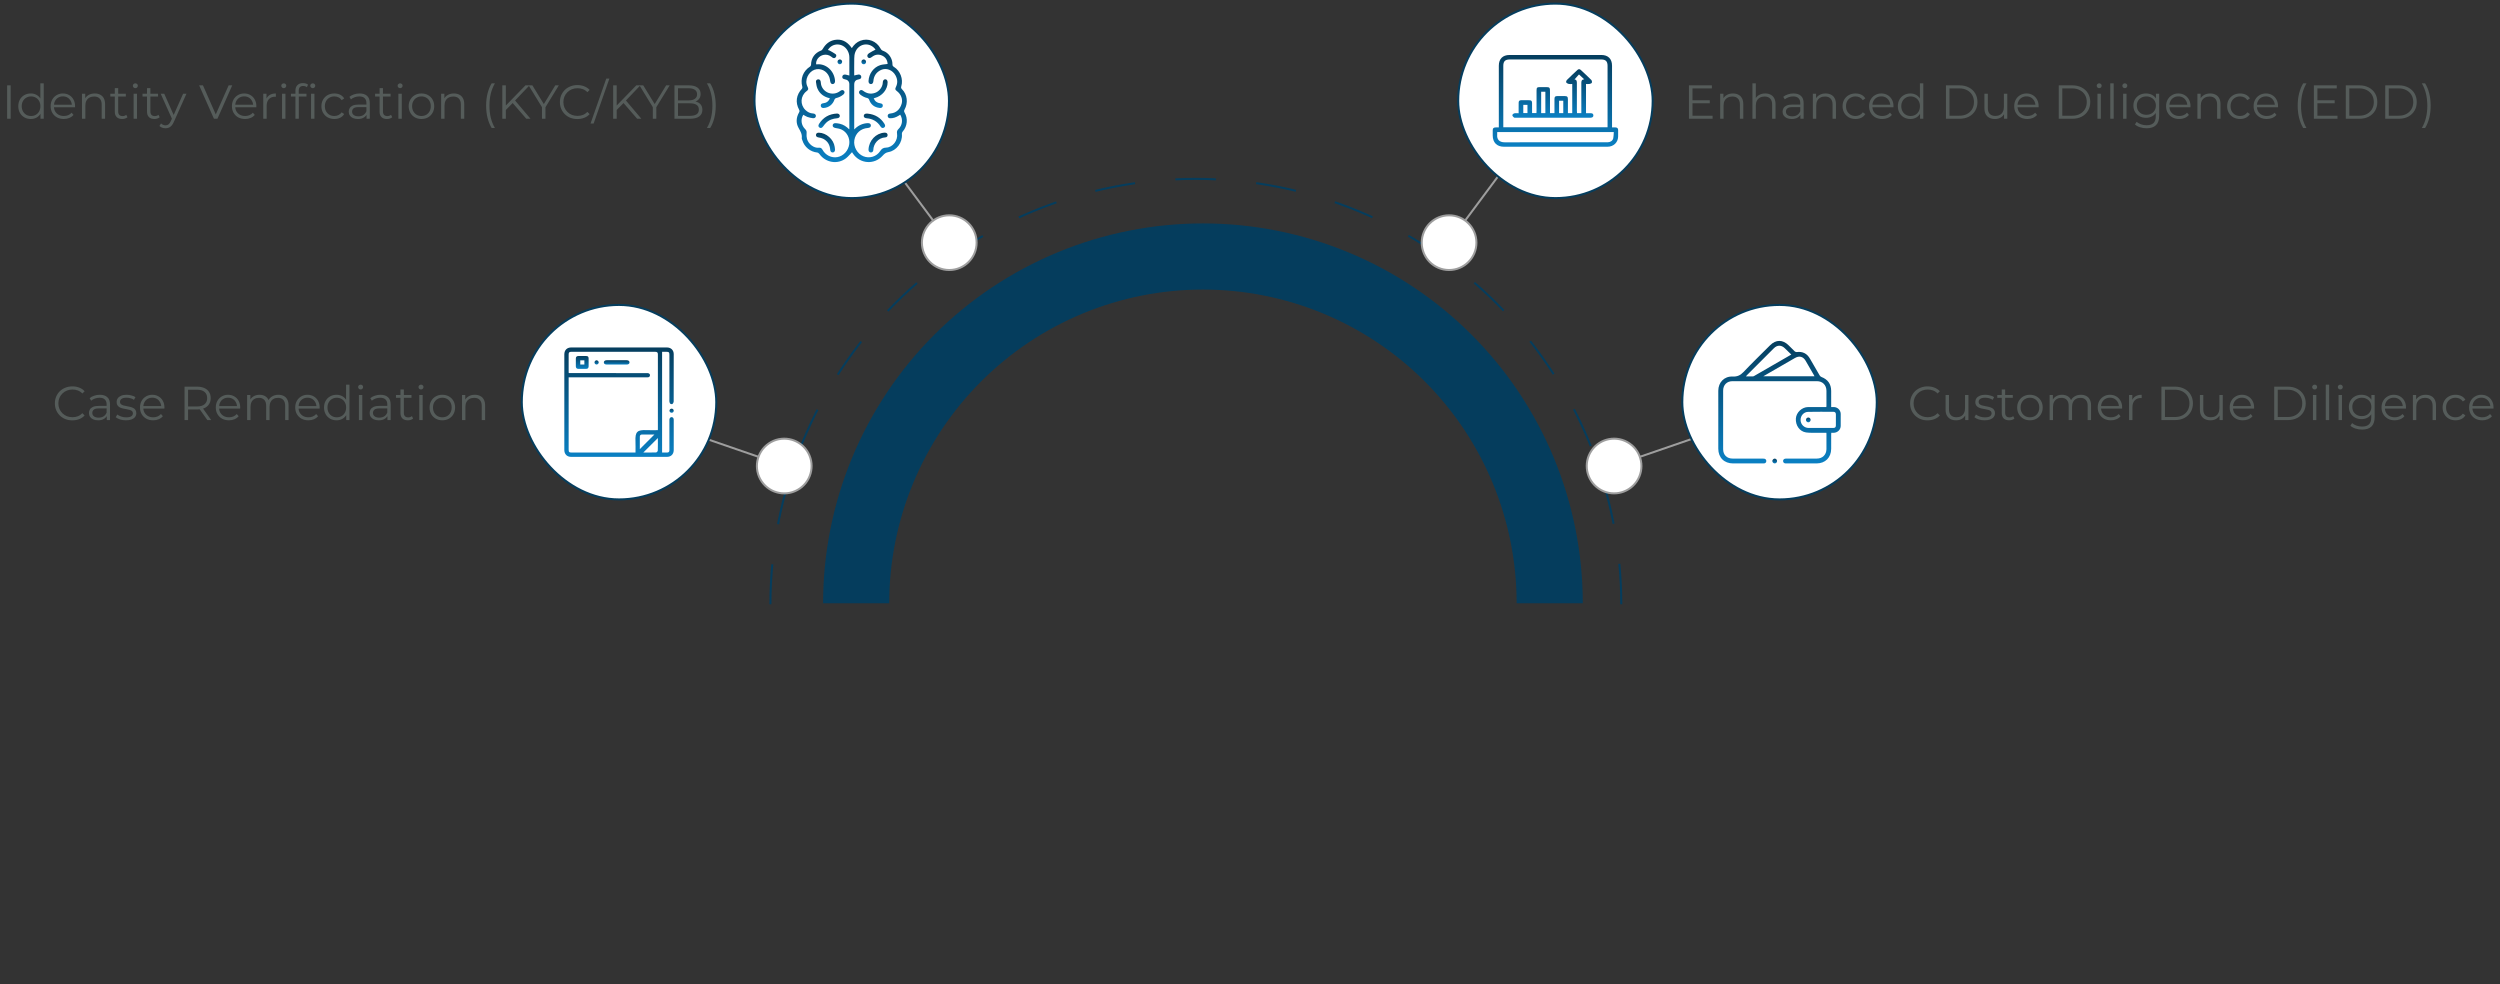 <svg width="838" height="330" viewBox="0 0 838 330" fill="none" xmlns="http://www.w3.org/2000/svg">
<rect x="0" y="0" width="838" height="330" fill="#333333" stroke="none"/>
<path d="M530.548 202.213C530.548 185.493 527.254 168.936 520.856 153.489C514.457 138.041 505.079 124.006 493.256 112.183C481.433 100.36 467.397 90.981 451.949 84.582C436.502 78.184 419.945 74.891 403.225 74.891C386.505 74.891 369.948 78.184 354.501 84.582C339.053 90.981 325.017 100.36 313.194 112.183C301.371 124.006 291.993 138.042 285.594 153.489C279.196 168.936 275.902 185.493 275.902 202.213H298.071C298.071 188.404 300.791 174.73 306.076 161.973C311.36 149.215 319.106 137.623 328.87 127.858C338.634 118.094 350.227 110.348 362.984 105.064C375.742 99.779 389.416 97.059 403.225 97.059C417.034 97.059 430.708 99.779 443.466 105.064C456.223 110.348 467.815 118.094 477.58 127.858C487.344 137.623 495.09 149.215 500.374 161.973C505.659 174.73 508.379 188.404 508.379 202.213H530.548Z" fill="#053D5D"/>
<path d="M543.45 202.553C543.45 183.827 539.761 165.284 532.595 147.982C525.428 130.681 514.925 114.961 501.683 101.719C488.441 88.477 472.721 77.973 455.42 70.807C438.118 63.641 419.575 59.952 400.848 59.952C382.122 59.952 363.578 63.641 346.277 70.807C328.976 77.973 313.256 88.477 300.014 101.719C286.772 114.961 276.268 130.681 269.102 147.982C261.936 165.284 258.247 183.827 258.247 202.554" stroke="#053D5D" stroke-width="0.679" stroke-dasharray="13.58 13.58"/>
<path d="M491.164 73.872L502.028 59.273" stroke="#9E9E9E" stroke-width="0.679"/>
<circle cx="485.732" cy="81.342" r="9.167" fill="white" stroke="#9E9E9E" stroke-width="0.679"/>
<path d="M549.743 153.105L566.949 147.176" stroke="#9E9E9E" stroke-width="0.679"/>
<circle cx="541.042" cy="156.209" r="9.167" transform="rotate(34.331 541.042 156.209)" fill="white" stroke="#9E9E9E" stroke-width="0.679"/>
<path d="M312.763 73.872L301.898 59.273" stroke="#9E9E9E" stroke-width="0.679"/>
<circle cx="9.507" cy="9.507" r="9.167" transform="matrix(-1 0 0 1 327.701 71.835)" fill="white" stroke="#9E9E9E" stroke-width="0.679"/>
<path d="M254.182 153.105L236.976 147.176" stroke="#9E9E9E" stroke-width="0.679"/>
<circle cx="9.507" cy="9.507" r="9.167" transform="matrix(-0.826 0.564 0.564 0.826 265.371 142.997)" fill="white" stroke="#9E9E9E" stroke-width="0.679"/>
<path d="M2.39 39.809V28.609H3.574V39.809H2.39ZM10.322 39.889C9.522 39.889 8.802 39.707 8.162 39.345C7.533 38.982 7.037 38.481 6.674 37.841C6.311 37.19 6.13 36.443 6.13 35.601C6.13 34.747 6.311 34.001 6.674 33.361C7.037 32.721 7.533 32.225 8.162 31.873C8.802 31.51 9.522 31.329 10.322 31.329C11.058 31.329 11.714 31.494 12.29 31.825C12.877 32.155 13.341 32.641 13.682 33.281C14.034 33.91 14.21 34.683 14.21 35.601C14.21 36.507 14.039 37.281 13.698 37.921C13.357 38.561 12.893 39.051 12.306 39.393C11.73 39.723 11.069 39.889 10.322 39.889ZM10.402 38.881C10.999 38.881 11.533 38.747 12.002 38.481C12.482 38.203 12.855 37.819 13.122 37.329C13.399 36.827 13.538 36.251 13.538 35.601C13.538 34.939 13.399 34.363 13.122 33.873C12.855 33.382 12.482 33.003 12.002 32.737C11.533 32.459 10.999 32.321 10.402 32.321C9.815 32.321 9.287 32.459 8.818 32.737C8.349 33.003 7.975 33.382 7.698 33.873C7.421 34.363 7.282 34.939 7.282 35.601C7.282 36.251 7.421 36.827 7.698 37.329C7.975 37.819 8.349 38.203 8.818 38.481C9.287 38.747 9.815 38.881 10.402 38.881ZM13.57 39.809V37.281L13.682 35.585L13.522 33.889V27.937H14.658V39.809H13.57ZM21.39 39.889C20.515 39.889 19.747 39.707 19.086 39.345C18.424 38.971 17.907 38.465 17.534 37.825C17.16 37.174 16.974 36.433 16.974 35.601C16.974 34.769 17.15 34.033 17.502 33.393C17.864 32.753 18.355 32.251 18.974 31.889C19.603 31.515 20.307 31.329 21.086 31.329C21.875 31.329 22.574 31.51 23.182 31.873C23.8 32.225 24.286 32.726 24.638 33.377C24.99 34.017 25.166 34.758 25.166 35.601C25.166 35.654 25.16 35.713 25.15 35.777C25.15 35.83 25.15 35.889 25.15 35.953H17.838V35.105H24.542L24.094 35.441C24.094 34.833 23.96 34.294 23.694 33.825C23.438 33.345 23.086 32.971 22.638 32.705C22.19 32.438 21.672 32.305 21.086 32.305C20.51 32.305 19.992 32.438 19.534 32.705C19.075 32.971 18.718 33.345 18.462 33.825C18.206 34.305 18.078 34.854 18.078 35.473V35.649C18.078 36.289 18.216 36.854 18.494 37.345C18.782 37.825 19.177 38.203 19.678 38.481C20.19 38.747 20.771 38.881 21.422 38.881C21.934 38.881 22.409 38.79 22.846 38.609C23.294 38.427 23.678 38.15 23.998 37.777L24.638 38.513C24.265 38.961 23.795 39.302 23.23 39.537C22.675 39.771 22.062 39.889 21.39 39.889ZM31.766 31.329C32.449 31.329 33.046 31.462 33.558 31.729C34.081 31.985 34.486 32.379 34.774 32.913C35.073 33.446 35.222 34.118 35.222 34.929V39.809H34.086V35.041C34.086 34.155 33.862 33.489 33.414 33.041C32.977 32.582 32.358 32.353 31.558 32.353C30.961 32.353 30.438 32.475 29.99 32.721C29.553 32.955 29.211 33.302 28.966 33.761C28.731 34.209 28.614 34.753 28.614 35.393V39.809H27.478V31.409H28.566V33.713L28.39 33.281C28.657 32.673 29.083 32.198 29.67 31.857C30.257 31.505 30.955 31.329 31.766 31.329ZM40.947 39.889C40.157 39.889 39.549 39.675 39.123 39.249C38.696 38.822 38.483 38.219 38.483 37.441V29.553H39.618V37.377C39.618 37.867 39.741 38.246 39.986 38.513C40.242 38.779 40.605 38.913 41.075 38.913C41.576 38.913 41.992 38.769 42.322 38.481L42.722 39.297C42.498 39.499 42.227 39.649 41.907 39.745C41.597 39.841 41.277 39.889 40.947 39.889ZM36.978 32.353V31.409H42.178V32.353H36.978ZM44.791 39.809V31.409H45.926V39.809H44.791ZM45.367 29.553C45.132 29.553 44.934 29.473 44.775 29.313C44.614 29.153 44.535 28.961 44.535 28.737C44.535 28.513 44.614 28.326 44.775 28.177C44.934 28.017 45.132 27.937 45.367 27.937C45.601 27.937 45.798 28.011 45.959 28.161C46.118 28.31 46.199 28.497 46.199 28.721C46.199 28.955 46.118 29.153 45.959 29.313C45.809 29.473 45.612 29.553 45.367 29.553ZM51.743 39.889C50.954 39.889 50.346 39.675 49.919 39.249C49.493 38.822 49.279 38.219 49.279 37.441V29.553H50.415V37.377C50.415 37.867 50.538 38.246 50.783 38.513C51.039 38.779 51.402 38.913 51.871 38.913C52.373 38.913 52.789 38.769 53.119 38.481L53.519 39.297C53.295 39.499 53.023 39.649 52.703 39.745C52.394 39.841 52.074 39.889 51.743 39.889ZM47.775 32.353V31.409H52.975V32.353H47.775ZM55.495 42.993C55.1 42.993 54.722 42.929 54.359 42.801C54.007 42.673 53.703 42.481 53.447 42.225L53.975 41.377C54.188 41.579 54.418 41.734 54.663 41.841C54.919 41.958 55.202 42.017 55.511 42.017C55.885 42.017 56.205 41.91 56.471 41.697C56.748 41.494 57.01 41.131 57.255 40.609L57.799 39.377L57.927 39.201L61.383 31.409H62.503L58.295 40.817C58.06 41.361 57.799 41.793 57.511 42.113C57.234 42.433 56.93 42.657 56.599 42.785C56.269 42.923 55.901 42.993 55.495 42.993ZM57.735 40.049L53.863 31.409H55.047L58.471 39.121L57.735 40.049ZM71.715 39.809L66.754 28.609H68.034L72.674 39.153H71.971L76.642 28.609H77.843L72.882 39.809H71.715ZM82.155 39.889C81.281 39.889 80.513 39.707 79.851 39.345C79.19 38.971 78.673 38.465 78.299 37.825C77.926 37.174 77.739 36.433 77.739 35.601C77.739 34.769 77.915 34.033 78.267 33.393C78.63 32.753 79.121 32.251 79.739 31.889C80.369 31.515 81.073 31.329 81.851 31.329C82.641 31.329 83.339 31.51 83.947 31.873C84.566 32.225 85.051 32.726 85.403 33.377C85.755 34.017 85.931 34.758 85.931 35.601C85.931 35.654 85.926 35.713 85.915 35.777C85.915 35.83 85.915 35.889 85.915 35.953H78.603V35.105H85.307L84.859 35.441C84.859 34.833 84.726 34.294 84.459 33.825C84.203 33.345 83.851 32.971 83.403 32.705C82.955 32.438 82.438 32.305 81.851 32.305C81.275 32.305 80.758 32.438 80.299 32.705C79.841 32.971 79.483 33.345 79.227 33.825C78.971 34.305 78.843 34.854 78.843 35.473V35.649C78.843 36.289 78.982 36.854 79.259 37.345C79.547 37.825 79.942 38.203 80.443 38.481C80.955 38.747 81.537 38.881 82.187 38.881C82.699 38.881 83.174 38.79 83.611 38.609C84.059 38.427 84.443 38.15 84.763 37.777L85.403 38.513C85.03 38.961 84.561 39.302 83.995 39.537C83.441 39.771 82.827 39.889 82.155 39.889ZM88.244 39.809V31.409H89.332V33.697L89.22 33.297C89.454 32.657 89.849 32.171 90.404 31.841C90.958 31.499 91.646 31.329 92.468 31.329V32.433C92.425 32.433 92.382 32.433 92.34 32.433C92.297 32.422 92.254 32.417 92.212 32.417C91.326 32.417 90.633 32.689 90.132 33.233C89.63 33.766 89.38 34.529 89.38 35.521V39.809H88.244ZM94.54 39.809V31.409H95.677V39.809H94.54ZM95.117 29.553C94.882 29.553 94.684 29.473 94.525 29.313C94.365 29.153 94.284 28.961 94.284 28.737C94.284 28.513 94.365 28.326 94.525 28.177C94.684 28.017 94.882 27.937 95.117 27.937C95.351 27.937 95.549 28.011 95.709 28.161C95.868 28.31 95.948 28.497 95.948 28.721C95.948 28.955 95.868 29.153 95.709 29.313C95.559 29.473 95.362 29.553 95.117 29.553ZM99.029 39.809V30.353C99.029 29.606 99.248 29.003 99.685 28.545C100.123 28.086 100.752 27.857 101.573 27.857C101.893 27.857 102.203 27.899 102.501 27.985C102.8 28.07 103.051 28.203 103.253 28.385L102.869 29.233C102.709 29.094 102.523 28.993 102.309 28.929C102.096 28.854 101.867 28.817 101.621 28.817C101.141 28.817 100.773 28.95 100.517 29.217C100.261 29.483 100.133 29.878 100.133 30.401V31.681L100.165 32.209V39.809H99.029ZM97.525 32.353V31.409H102.725V32.353H97.525ZM104.261 39.809V31.409H105.397V39.809H104.261ZM104.837 29.553C104.603 29.553 104.405 29.473 104.245 29.313C104.085 29.153 104.005 28.961 104.005 28.737C104.005 28.513 104.085 28.326 104.245 28.177C104.405 28.017 104.603 27.937 104.837 27.937C105.072 27.937 105.269 28.011 105.429 28.161C105.589 28.31 105.669 28.497 105.669 28.721C105.669 28.955 105.589 29.153 105.429 29.313C105.28 29.473 105.083 29.553 104.837 29.553ZM112.075 39.889C111.243 39.889 110.497 39.707 109.835 39.345C109.185 38.971 108.673 38.465 108.299 37.825C107.926 37.174 107.739 36.433 107.739 35.601C107.739 34.758 107.926 34.017 108.299 33.377C108.673 32.737 109.185 32.235 109.835 31.873C110.497 31.51 111.243 31.329 112.075 31.329C112.79 31.329 113.435 31.467 114.011 31.745C114.587 32.022 115.041 32.438 115.371 32.993L114.523 33.569C114.235 33.142 113.878 32.827 113.451 32.625C113.025 32.422 112.561 32.321 112.059 32.321C111.462 32.321 110.923 32.459 110.443 32.737C109.963 33.003 109.585 33.382 109.307 33.873C109.03 34.363 108.891 34.939 108.891 35.601C108.891 36.262 109.03 36.838 109.307 37.329C109.585 37.819 109.963 38.203 110.443 38.481C110.923 38.747 111.462 38.881 112.059 38.881C112.561 38.881 113.025 38.779 113.451 38.577C113.878 38.374 114.235 38.065 114.523 37.649L115.371 38.225C115.041 38.769 114.587 39.185 114.011 39.473C113.435 39.75 112.79 39.889 112.075 39.889ZM122.867 39.809V37.953L122.819 37.649V34.545C122.819 33.83 122.616 33.281 122.211 32.897C121.816 32.513 121.224 32.321 120.435 32.321C119.891 32.321 119.374 32.411 118.883 32.593C118.392 32.774 117.976 33.014 117.635 33.313L117.123 32.465C117.55 32.102 118.062 31.825 118.659 31.633C119.256 31.43 119.886 31.329 120.547 31.329C121.635 31.329 122.472 31.601 123.059 32.145C123.656 32.678 123.955 33.494 123.955 34.593V39.809H122.867ZM119.971 39.889C119.342 39.889 118.792 39.787 118.323 39.585C117.864 39.371 117.512 39.083 117.267 38.721C117.022 38.347 116.899 37.921 116.899 37.441C116.899 37.003 117 36.609 117.203 36.257C117.416 35.894 117.758 35.606 118.227 35.393C118.707 35.169 119.347 35.057 120.147 35.057H123.043V35.905H120.179C119.368 35.905 118.803 36.049 118.483 36.337C118.174 36.625 118.019 36.982 118.019 37.409C118.019 37.889 118.206 38.273 118.579 38.561C118.952 38.849 119.475 38.993 120.147 38.993C120.787 38.993 121.336 38.849 121.795 38.561C122.264 38.262 122.606 37.835 122.819 37.281L123.075 38.065C122.862 38.619 122.488 39.062 121.955 39.393C121.432 39.723 120.771 39.889 119.971 39.889ZM129.697 39.889C128.907 39.889 128.299 39.675 127.873 39.249C127.446 38.822 127.233 38.219 127.233 37.441V29.553H128.369V37.377C128.369 37.867 128.491 38.246 128.737 38.513C128.993 38.779 129.355 38.913 129.825 38.913C130.326 38.913 130.742 38.769 131.073 38.481L131.473 39.297C131.249 39.499 130.977 39.649 130.657 39.745C130.347 39.841 130.027 39.889 129.697 39.889ZM125.729 32.353V31.409H130.929V32.353H125.729ZM133.541 39.809V31.409H134.677V39.809H133.541ZM134.117 29.553C133.882 29.553 133.685 29.473 133.525 29.313C133.365 29.153 133.285 28.961 133.285 28.737C133.285 28.513 133.365 28.326 133.525 28.177C133.685 28.017 133.882 27.937 134.117 27.937C134.351 27.937 134.549 28.011 134.709 28.161C134.869 28.31 134.949 28.497 134.949 28.721C134.949 28.955 134.869 29.153 134.709 29.313C134.559 29.473 134.362 29.553 134.117 29.553ZM141.261 39.889C140.451 39.889 139.72 39.707 139.069 39.345C138.429 38.971 137.923 38.465 137.549 37.825C137.176 37.174 136.989 36.433 136.989 35.601C136.989 34.758 137.176 34.017 137.549 33.377C137.923 32.737 138.429 32.235 139.069 31.873C139.709 31.51 140.44 31.329 141.261 31.329C142.093 31.329 142.829 31.51 143.469 31.873C144.12 32.235 144.627 32.737 144.989 33.377C145.363 34.017 145.549 34.758 145.549 35.601C145.549 36.433 145.363 37.174 144.989 37.825C144.627 38.465 144.12 38.971 143.469 39.345C142.819 39.707 142.083 39.889 141.261 39.889ZM141.261 38.881C141.869 38.881 142.408 38.747 142.877 38.481C143.347 38.203 143.715 37.819 143.981 37.329C144.259 36.827 144.397 36.251 144.397 35.601C144.397 34.939 144.259 34.363 143.981 33.873C143.715 33.382 143.347 33.003 142.877 32.737C142.408 32.459 141.875 32.321 141.277 32.321C140.68 32.321 140.147 32.459 139.677 32.737C139.208 33.003 138.835 33.382 138.557 33.873C138.28 34.363 138.141 34.939 138.141 35.601C138.141 36.251 138.28 36.827 138.557 37.329C138.835 37.819 139.208 38.203 139.677 38.481C140.147 38.747 140.675 38.881 141.261 38.881ZM152.157 31.329C152.839 31.329 153.437 31.462 153.949 31.729C154.471 31.985 154.877 32.379 155.165 32.913C155.463 33.446 155.613 34.118 155.613 34.929V39.809H154.477V35.041C154.477 34.155 154.253 33.489 153.805 33.041C153.367 32.582 152.749 32.353 151.949 32.353C151.351 32.353 150.829 32.475 150.381 32.721C149.943 32.955 149.602 33.302 149.357 33.761C149.122 34.209 149.005 34.753 149.005 35.393V39.809H147.869V31.409H148.957V33.713L148.781 33.281C149.047 32.673 149.474 32.198 150.061 31.857C150.647 31.505 151.346 31.329 152.157 31.329ZM164.805 42.913C164.218 41.942 163.759 40.822 163.429 39.553C163.109 38.273 162.949 36.897 162.949 35.425C162.949 33.953 163.109 32.577 163.429 31.297C163.759 30.006 164.218 28.886 164.805 27.937H165.893C165.263 29.035 164.799 30.203 164.501 31.441C164.213 32.667 164.069 33.995 164.069 35.425C164.069 36.854 164.213 38.187 164.501 39.425C164.799 40.651 165.263 41.814 165.893 42.913H164.805ZM169.398 37.025L169.35 35.585L176.134 28.609H177.494L172.55 33.793L171.878 34.513L169.398 37.025ZM168.374 39.809V28.609H169.558V39.809H168.374ZM176.422 39.809L171.59 34.241L172.39 33.377L177.83 39.809H176.422ZM181.671 39.809V35.649L181.943 36.385L177.191 28.609H178.455L182.631 35.441H181.959L186.135 28.609H187.319L182.567 36.385L182.839 35.649V39.809H181.671ZM193.535 39.905C192.693 39.905 191.914 39.766 191.199 39.489C190.485 39.201 189.866 38.801 189.343 38.289C188.821 37.777 188.41 37.174 188.111 36.481C187.823 35.787 187.679 35.03 187.679 34.209C187.679 33.387 187.823 32.63 188.111 31.937C188.41 31.243 188.821 30.641 189.343 30.129C189.877 29.617 190.501 29.222 191.215 28.945C191.93 28.657 192.709 28.513 193.551 28.513C194.362 28.513 195.125 28.651 195.839 28.929C196.554 29.195 197.157 29.601 197.647 30.145L196.895 30.897C196.437 30.427 195.93 30.091 195.375 29.889C194.821 29.675 194.223 29.569 193.583 29.569C192.911 29.569 192.287 29.686 191.711 29.921C191.135 30.145 190.634 30.47 190.207 30.897C189.781 31.313 189.445 31.803 189.199 32.369C188.965 32.923 188.847 33.537 188.847 34.209C188.847 34.881 188.965 35.499 189.199 36.065C189.445 36.619 189.781 37.11 190.207 37.537C190.634 37.953 191.135 38.278 191.711 38.513C192.287 38.737 192.911 38.849 193.583 38.849C194.223 38.849 194.821 38.742 195.375 38.529C195.93 38.315 196.437 37.974 196.895 37.505L197.647 38.257C197.157 38.801 196.554 39.211 195.839 39.489C195.125 39.766 194.357 39.905 193.535 39.905ZM197.947 41.409L203.227 26.337H204.267L198.987 41.409H197.947ZM206.555 37.025L206.507 35.585L213.291 28.609H214.651L209.707 33.793L209.035 34.513L206.555 37.025ZM205.531 39.809V28.609H206.715V39.809H205.531ZM213.579 39.809L208.747 34.241L209.547 33.377L214.987 39.809H213.579ZM218.828 39.809V35.649L219.1 36.385L214.348 28.609H215.612L219.788 35.441H219.116L223.292 28.609H224.476L219.724 36.385L219.996 35.649V39.809H218.828ZM226.077 39.809V28.609H230.909C232.157 28.609 233.123 28.859 233.805 29.361C234.499 29.862 234.845 30.571 234.845 31.489C234.845 32.097 234.701 32.609 234.413 33.025C234.136 33.441 233.752 33.755 233.261 33.969C232.781 34.182 232.253 34.289 231.677 34.289L231.949 33.905C232.664 33.905 233.277 34.017 233.789 34.241C234.312 34.454 234.717 34.779 235.005 35.217C235.293 35.643 235.437 36.177 235.437 36.817C235.437 37.766 235.085 38.502 234.381 39.025C233.688 39.547 232.637 39.809 231.229 39.809H226.077ZM227.261 38.833H231.213C232.195 38.833 232.947 38.667 233.469 38.337C233.992 37.995 234.253 37.457 234.253 36.721C234.253 35.995 233.992 35.467 233.469 35.137C232.947 34.795 232.195 34.625 231.213 34.625H227.133V33.649H230.829C231.725 33.649 232.419 33.478 232.909 33.137C233.411 32.795 233.661 32.289 233.661 31.617C233.661 30.934 233.411 30.427 232.909 30.097C232.419 29.755 231.725 29.585 230.829 29.585H227.261V38.833ZM238.044 42.913H236.956C237.596 41.814 238.06 40.651 238.348 39.425C238.647 38.187 238.796 36.854 238.796 35.425C238.796 33.995 238.647 32.667 238.348 31.441C238.06 30.203 237.596 29.035 236.956 27.937H238.044C238.652 28.886 239.116 30.006 239.436 31.297C239.756 32.577 239.916 33.953 239.916 35.425C239.916 36.897 239.756 38.273 239.436 39.553C239.116 40.822 238.652 41.942 238.044 42.913Z" fill="#555C5A"/>
<rect x="252.905" y="1.214" width="65.189" height="65.189" rx="32.595" fill="white"/>
<rect x="252.905" y="1.214" width="65.189" height="65.189" rx="32.595" stroke="#053D5D" stroke-width="0.679"/>
<path d="M285.523 16.126C286.266 14.971 287.176 14.111 288.396 13.65C290.98 12.675 293.812 13.769 295.147 16.257C295.235 16.444 295.361 16.611 295.517 16.747C295.673 16.883 295.855 16.986 296.052 17.048C297.88 17.691 299.177 19.598 299.15 21.557C299.144 21.984 299.278 22.201 299.641 22.422C301.769 23.716 302.836 26.526 302.113 28.913C301.987 29.33 302.018 29.583 302.353 29.915C304.115 31.658 304.463 34.456 303.222 36.696C303.012 37.076 302.98 37.349 303.218 37.747C304.381 39.687 304.145 42.277 302.664 43.999C302.538 44.129 302.442 44.285 302.382 44.455C302.322 44.626 302.301 44.808 302.319 44.988C302.545 47.791 300.494 50.515 297.842 50.97C296.93 51.127 296.419 51.559 295.851 52.198C293.075 55.319 288.241 54.95 285.908 51.485C285.79 51.311 285.678 51.133 285.597 51.009C284.921 51.705 284.325 52.482 283.575 53.059C280.76 55.224 276.73 54.538 274.673 51.626C274.508 51.392 274.191 51.15 273.923 51.123C272.786 51.008 271.707 50.561 270.824 49.836C269.94 49.112 269.29 48.142 268.955 47.049C268.877 46.789 268.727 46.515 268.757 46.265C268.915 44.951 268.274 43.948 267.671 42.859C266.728 41.159 266.89 39.377 267.845 37.692C268.032 37.362 268.048 37.12 267.868 36.791C266.524 34.332 266.89 31.772 268.829 29.728C268.956 29.594 268.995 29.277 268.94 29.083C268.192 26.426 269.196 23.807 271.534 22.311C271.626 22.242 271.702 22.154 271.758 22.054C271.814 21.953 271.848 21.842 271.858 21.727C271.899 19.43 273.111 17.725 275.25 16.931C275.495 16.84 275.699 16.544 275.846 16.297C276.769 14.754 278.036 13.677 279.844 13.373C282.087 12.995 283.811 13.9 285.168 15.639C285.273 15.774 285.37 15.916 285.523 16.126ZM284.657 43.357C284.674 43.284 284.688 43.21 284.697 43.135C284.698 38.159 284.698 33.182 284.695 28.205C284.694 27.306 284.134 26.729 283.19 26.575C282.535 26.468 282.256 26.161 282.343 25.643C282.424 25.162 282.857 24.901 283.465 25.008C283.872 25.079 284.269 25.203 284.701 25.311C284.701 23.273 284.69 21.272 284.706 19.271C284.712 18.452 284.5 17.646 284.089 16.937C282.606 14.315 279.045 14.198 277.507 16.758C277.677 16.79 277.843 16.841 278.002 16.909C278.689 17.295 279.393 17.658 280.036 18.108C280.419 18.376 280.412 18.834 280.12 19.197C279.815 19.576 279.416 19.557 279.027 19.302C278.881 19.206 278.752 19.086 278.612 18.982C278.258 18.708 277.85 18.514 277.414 18.412C276.979 18.311 276.527 18.305 276.089 18.395C274.557 18.687 273.394 20.128 273.574 21.557C273.701 21.557 273.835 21.567 273.966 21.556C276.717 21.308 279.625 23.578 279.904 27.047C279.956 27.694 279.665 28.133 279.167 28.187C278.684 28.24 278.351 27.83 278.272 27.183C278.225 26.722 278.123 26.267 277.97 25.829C277.184 23.729 274.965 22.669 272.989 23.388C271.106 24.073 269.509 26.771 270.685 29.076C271.072 29.835 270.995 30.079 270.361 30.562C268.287 32.14 268.11 35.065 269.982 36.877C270.704 37.575 271.542 37.999 272.57 38.045C273.152 38.07 273.518 38.455 273.488 38.899C273.457 39.36 273.071 39.693 272.484 39.622C271.853 39.547 271.232 39.404 270.632 39.196C270.151 39.027 269.721 38.717 269.271 38.47C268.295 39.981 268.541 41.974 269.894 43.286C270.315 43.695 270.434 44.09 270.372 44.674C270.305 45.308 270.353 45.948 270.511 46.564C270.966 48.283 272.836 49.697 274.39 49.514C275.033 49.438 275.4 49.64 275.702 50.194C276.703 52.036 278.707 53.013 280.683 52.664C282.725 52.304 284.355 50.532 284.669 48.33C284.95 46.357 283.924 44.302 282.122 43.441C281.493 43.141 280.762 43.031 280.065 42.907C279.455 42.798 279.076 42.504 279.109 42.018C279.142 41.55 279.518 41.246 280.112 41.284C280.595 41.314 281.074 41.385 281.545 41.496C282.743 41.78 283.737 42.436 284.657 43.357ZM301.744 38.437C301.556 38.561 301.4 38.67 301.238 38.771C300.348 39.325 299.4 39.685 298.329 39.637C297.86 39.616 297.599 39.329 297.559 38.91C297.522 38.509 297.751 38.208 298.164 38.098C298.296 38.065 298.43 38.042 298.565 38.03C300.383 37.855 301.71 36.667 302.247 34.731C302.655 33.262 302.025 31.589 300.68 30.568C300.039 30.081 299.965 29.861 300.321 29.14C300.968 27.826 300.858 26.548 300.182 25.293C299.198 23.468 297.093 22.634 295.336 23.442C293.743 24.174 292.882 25.469 292.749 27.23C292.704 27.82 292.389 28.191 291.933 28.192C291.449 28.192 291.092 27.771 291.125 27.174C291.265 24.644 292.842 22.553 295.055 21.837C295.829 21.587 296.679 21.572 297.514 21.446C297.52 21.366 297.519 21.285 297.513 21.204C297.367 19.983 296.728 19.091 295.615 18.605C294.433 18.089 293.306 18.279 292.286 19.079C291.68 19.554 291.236 19.592 290.909 19.21C290.571 18.815 290.663 18.268 291.29 17.841C291.969 17.379 292.73 17.039 293.475 16.635C293.416 16.557 293.309 16.397 293.183 16.254C291.159 13.963 287.682 14.668 286.636 17.615C286.415 18.238 286.357 18.942 286.344 19.612C286.307 21.509 286.331 23.408 286.331 25.301C286.849 25.183 287.314 25.039 287.789 24.982C287.895 24.968 288.003 24.975 288.107 25.003C288.21 25.032 288.307 25.08 288.392 25.146C288.476 25.213 288.547 25.295 288.599 25.389C288.651 25.483 288.684 25.586 288.695 25.693C288.746 26.163 288.485 26.476 287.966 26.565C286.761 26.774 286.332 27.275 286.331 28.488C286.33 33.252 286.33 38.015 286.331 42.778C286.331 42.942 286.331 43.107 286.331 43.383C286.536 43.196 286.645 43.095 286.755 42.995C287.87 41.948 289.325 41.339 290.854 41.279C291.507 41.251 291.883 41.522 291.921 42.011C291.961 42.515 291.575 42.854 290.913 42.897C288.533 43.052 286.753 44.656 286.374 46.986C286.018 49.171 287.345 51.536 289.398 52.376C290.385 52.787 291.483 52.843 292.506 52.534C293.529 52.225 294.413 51.571 295.006 50.682C295.532 49.892 295.988 49.509 297.04 49.479C299.293 49.414 301.065 46.991 300.686 44.744C300.58 44.119 300.712 43.696 301.168 43.252C301.808 42.641 302.216 41.827 302.321 40.948C302.426 40.07 302.222 39.182 301.744 38.437Z" fill="url(#paint0_linear_2372_2172)"/>
<path d="M278.169 32.945C276.21 32.503 274.752 31.454 273.982 29.626C273.704 28.963 273.625 28.209 273.514 27.487C273.437 26.982 273.749 26.643 274.231 26.599C274.728 26.554 275.012 26.887 275.095 27.366C275.158 27.727 275.155 28.105 275.251 28.456C275.983 31.123 279.17 32.245 281.424 30.638C281.519 30.57 281.61 30.497 281.705 30.43C282.2 30.085 282.649 30.111 282.94 30.501C283.217 30.872 283.113 31.33 282.656 31.711C281.947 32.29 281.113 32.694 280.219 32.893C280.111 32.928 280.012 32.986 279.929 33.063C279.845 33.14 279.779 33.234 279.735 33.338C279.188 35.002 277.823 36.089 276.079 36.204C275.552 36.239 275.163 35.949 275.121 35.492C275.076 34.991 275.344 34.683 275.913 34.622C276.983 34.508 277.757 34.014 278.169 32.945Z" fill="url(#paint1_linear_2372_2172)"/>
<path d="M274.483 44.476C277.008 44.548 279.405 46.694 279.791 49.231C279.844 49.517 279.882 49.805 279.905 50.095C279.932 50.708 279.615 51.1 279.114 51.108C278.629 51.117 278.328 50.785 278.282 50.182C278.158 48.524 277.392 47.261 275.907 46.504C275.437 46.264 274.883 46.165 274.355 46.07C273.791 45.968 273.485 45.713 273.506 45.238C273.529 44.75 273.901 44.46 274.483 44.476Z" fill="url(#paint2_linear_2372_2172)"/>
<path d="M281.506 38.859C281.506 39.297 281.166 39.6 280.603 39.643C279.188 39.751 277.902 40.18 276.876 41.198C276.528 41.56 276.208 41.95 275.921 42.362C275.524 42.903 275.129 43.052 274.706 42.775C274.269 42.489 274.213 42.058 274.562 41.509C275.957 39.318 277.967 38.189 280.548 38.062C281.088 38.035 281.507 38.398 281.506 38.859Z" fill="url(#paint3_linear_2372_2172)"/>
<path d="M282.286 20.746C282.277 20.952 282.192 21.147 282.047 21.293C281.902 21.439 281.709 21.527 281.503 21.538C281.08 21.536 280.709 21.125 280.731 20.683C280.735 20.58 280.758 20.479 280.801 20.386C280.843 20.292 280.904 20.208 280.979 20.138C281.055 20.068 281.143 20.014 281.239 19.978C281.336 19.942 281.438 19.926 281.541 19.93C281.643 19.934 281.744 19.959 281.837 20.002C281.931 20.046 282.014 20.107 282.083 20.183C282.153 20.259 282.206 20.348 282.241 20.444C282.276 20.541 282.291 20.644 282.286 20.746Z" fill="url(#paint4_linear_2372_2172)"/>
<path d="M292.865 32.953C293.26 33.976 293.995 34.479 295.016 34.614C295.686 34.702 295.964 34.978 295.909 35.505C295.857 36.004 295.456 36.258 294.826 36.183C293.051 35.972 291.878 35.027 291.294 33.328C291.248 33.224 291.18 33.132 291.095 33.057C291.01 32.981 290.91 32.925 290.801 32.892C289.889 32.688 289.039 32.268 288.322 31.668C287.907 31.314 287.826 30.847 288.099 30.493C288.383 30.123 288.835 30.061 289.285 30.407C290.514 31.353 291.839 31.643 293.326 31.126C294.705 30.647 295.819 29.21 295.908 27.758C295.914 27.661 295.91 27.563 295.922 27.467C295.99 26.923 296.325 26.569 296.759 26.579C297.217 26.59 297.523 26.981 297.528 27.562C297.55 29.994 295.731 32.208 293.167 32.87C293.079 32.893 292.992 32.918 292.865 32.953Z" fill="url(#paint5_linear_2372_2172)"/>
<path d="M296.397 44.475C296.513 44.469 296.629 44.469 296.745 44.477C297.208 44.533 297.516 44.772 297.519 45.261C297.521 45.742 297.251 46.025 296.767 46.052C294.274 46.189 292.783 48.349 292.742 50.205C292.728 50.797 292.38 51.13 291.893 51.108C291.418 51.087 291.094 50.706 291.124 50.13C291.282 47.049 293.625 44.678 296.397 44.475Z" fill="url(#paint6_linear_2372_2172)"/>
<path d="M290.855 38.095C293.285 38.331 295.18 39.444 296.481 41.529C296.82 42.071 296.753 42.512 296.307 42.787C295.895 43.041 295.477 42.918 295.139 42.386C294.061 40.689 292.505 39.815 290.523 39.649C289.831 39.592 289.477 39.272 289.536 38.778C289.595 38.283 290.012 38.029 290.681 38.081C290.739 38.085 290.797 38.09 290.855 38.095Z" fill="url(#paint7_linear_2372_2172)"/>
<path d="M290.301 20.741C290.304 20.847 290.284 20.953 290.245 21.051C290.205 21.149 290.145 21.238 290.07 21.313C289.994 21.387 289.905 21.446 289.806 21.485C289.707 21.523 289.601 21.541 289.495 21.538C289.389 21.534 289.285 21.509 289.189 21.463C289.093 21.418 289.008 21.354 288.937 21.274C288.867 21.194 288.814 21.101 288.781 21C288.748 20.9 288.736 20.793 288.746 20.688C288.748 20.585 288.771 20.483 288.813 20.39C288.855 20.296 288.915 20.211 288.99 20.141C289.065 20.07 289.153 20.015 289.249 19.979C289.345 19.942 289.448 19.926 289.551 19.929C289.653 19.933 289.754 19.957 289.848 19.999C289.941 20.042 290.025 20.103 290.095 20.179C290.165 20.254 290.219 20.343 290.254 20.439C290.29 20.536 290.306 20.638 290.301 20.741Z" fill="url(#paint8_linear_2372_2172)"/>
<path d="M24.254 140.905C23.411 140.905 22.633 140.766 21.918 140.489C21.203 140.201 20.585 139.801 20.062 139.289C19.539 138.777 19.129 138.174 18.83 137.481C18.542 136.787 18.398 136.03 18.398 135.209C18.398 134.387 18.542 133.63 18.83 132.937C19.129 132.243 19.539 131.641 20.062 131.129C20.595 130.617 21.219 130.222 21.934 129.945C22.649 129.657 23.427 129.513 24.27 129.513C25.081 129.513 25.843 129.651 26.558 129.929C27.273 130.195 27.875 130.601 28.366 131.145L27.614 131.897C27.155 131.427 26.649 131.091 26.094 130.889C25.539 130.675 24.942 130.569 24.302 130.569C23.63 130.569 23.006 130.686 22.43 130.921C21.854 131.145 21.353 131.47 20.926 131.897C20.499 132.313 20.163 132.803 19.918 133.369C19.683 133.923 19.566 134.537 19.566 135.209C19.566 135.881 19.683 136.499 19.918 137.065C20.163 137.619 20.499 138.11 20.926 138.537C21.353 138.953 21.854 139.278 22.43 139.513C23.006 139.737 23.63 139.849 24.302 139.849C24.942 139.849 25.539 139.742 26.094 139.529C26.649 139.315 27.155 138.974 27.614 138.505L28.366 139.257C27.875 139.801 27.273 140.211 26.558 140.489C25.843 140.766 25.075 140.905 24.254 140.905ZM35.789 140.809V138.953L35.741 138.649V135.545C35.741 134.83 35.538 134.281 35.133 133.897C34.738 133.513 34.146 133.321 33.357 133.321C32.813 133.321 32.296 133.411 31.805 133.593C31.314 133.774 30.898 134.014 30.557 134.313L30.045 133.465C30.472 133.102 30.984 132.825 31.581 132.633C32.178 132.43 32.808 132.329 33.469 132.329C34.557 132.329 35.394 132.601 35.981 133.145C36.578 133.678 36.877 134.494 36.877 135.593V140.809H35.789ZM32.893 140.889C32.264 140.889 31.714 140.787 31.245 140.585C30.786 140.371 30.434 140.083 30.189 139.721C29.944 139.347 29.821 138.921 29.821 138.441C29.821 138.003 29.922 137.609 30.125 137.257C30.338 136.894 30.68 136.606 31.149 136.393C31.629 136.169 32.269 136.057 33.069 136.057H35.965V136.905H33.101C32.29 136.905 31.725 137.049 31.405 137.337C31.096 137.625 30.941 137.982 30.941 138.409C30.941 138.889 31.128 139.273 31.501 139.561C31.874 139.849 32.397 139.993 33.069 139.993C33.709 139.993 34.258 139.849 34.717 139.561C35.186 139.262 35.528 138.835 35.741 138.281L35.997 139.065C35.784 139.619 35.41 140.062 34.877 140.393C34.354 140.723 33.693 140.889 32.893 140.889ZM42.218 140.889C41.525 140.889 40.869 140.793 40.25 140.601C39.632 140.398 39.146 140.147 38.794 139.849L39.306 138.953C39.648 139.209 40.085 139.433 40.618 139.625C41.152 139.806 41.712 139.897 42.298 139.897C43.098 139.897 43.674 139.774 44.026 139.529C44.378 139.273 44.554 138.937 44.554 138.521C44.554 138.211 44.453 137.971 44.25 137.801C44.058 137.619 43.802 137.486 43.482 137.401C43.162 137.305 42.805 137.225 42.41 137.161C42.016 137.097 41.621 137.022 41.226 136.937C40.842 136.851 40.49 136.729 40.17 136.569C39.85 136.398 39.589 136.169 39.386 135.881C39.194 135.593 39.098 135.209 39.098 134.729C39.098 134.27 39.226 133.859 39.482 133.497C39.738 133.134 40.112 132.851 40.602 132.649C41.104 132.435 41.712 132.329 42.426 132.329C42.97 132.329 43.514 132.403 44.058 132.553C44.602 132.691 45.05 132.878 45.402 133.113L44.906 134.025C44.533 133.769 44.133 133.587 43.706 133.481C43.28 133.363 42.853 133.305 42.426 133.305C41.669 133.305 41.109 133.438 40.746 133.705C40.394 133.961 40.218 134.291 40.218 134.697C40.218 135.017 40.314 135.267 40.506 135.449C40.709 135.63 40.97 135.774 41.29 135.881C41.621 135.977 41.978 136.057 42.362 136.121C42.757 136.185 43.146 136.265 43.53 136.361C43.925 136.446 44.282 136.569 44.602 136.729C44.933 136.878 45.194 137.097 45.386 137.385C45.589 137.662 45.69 138.03 45.69 138.489C45.69 138.979 45.552 139.406 45.274 139.769C45.008 140.121 44.613 140.398 44.09 140.601C43.578 140.793 42.954 140.889 42.218 140.889ZM51.343 140.889C50.468 140.889 49.7 140.707 49.039 140.345C48.378 139.971 47.86 139.465 47.487 138.825C47.114 138.174 46.927 137.433 46.927 136.601C46.927 135.769 47.103 135.033 47.455 134.393C47.818 133.753 48.308 133.251 48.927 132.889C49.556 132.515 50.26 132.329 51.039 132.329C51.828 132.329 52.527 132.51 53.135 132.873C53.754 133.225 54.239 133.726 54.591 134.377C54.943 135.017 55.119 135.758 55.119 136.601C55.119 136.654 55.114 136.713 55.103 136.777C55.103 136.83 55.103 136.889 55.103 136.953H47.791V136.105H54.495L54.047 136.441C54.047 135.833 53.914 135.294 53.647 134.825C53.391 134.345 53.039 133.971 52.591 133.705C52.143 133.438 51.626 133.305 51.039 133.305C50.463 133.305 49.946 133.438 49.487 133.705C49.028 133.971 48.671 134.345 48.415 134.825C48.159 135.305 48.031 135.854 48.031 136.473V136.649C48.031 137.289 48.17 137.854 48.447 138.345C48.735 138.825 49.13 139.203 49.631 139.481C50.143 139.747 50.724 139.881 51.375 139.881C51.887 139.881 52.362 139.79 52.799 139.609C53.247 139.427 53.631 139.15 53.951 138.777L54.591 139.513C54.218 139.961 53.748 140.302 53.183 140.537C52.628 140.771 52.015 140.889 51.343 140.889ZM61.859 140.809V129.609H66.051C67 129.609 67.816 129.763 68.499 130.073C69.181 130.371 69.704 130.809 70.067 131.385C70.44 131.95 70.627 132.638 70.627 133.449C70.627 134.238 70.44 134.921 70.067 135.497C69.704 136.062 69.181 136.499 68.499 136.809C67.816 137.107 67 137.257 66.051 137.257H62.515L63.043 136.713V140.809H61.859ZM69.507 140.809L66.627 136.745H67.907L70.803 140.809H69.507ZM63.043 136.809L62.515 136.249H66.019C67.139 136.249 67.987 136.003 68.563 135.513C69.149 135.022 69.443 134.334 69.443 133.449C69.443 132.553 69.149 131.859 68.563 131.369C67.987 130.878 67.139 130.633 66.019 130.633H62.515L63.043 130.073V136.809ZM76.749 140.889C75.874 140.889 75.106 140.707 74.445 140.345C73.784 139.971 73.266 139.465 72.893 138.825C72.52 138.174 72.333 137.433 72.333 136.601C72.333 135.769 72.509 135.033 72.861 134.393C73.224 133.753 73.715 133.251 74.333 132.889C74.963 132.515 75.666 132.329 76.445 132.329C77.234 132.329 77.933 132.51 78.541 132.873C79.16 133.225 79.645 133.726 79.997 134.377C80.349 135.017 80.525 135.758 80.525 136.601C80.525 136.654 80.52 136.713 80.509 136.777C80.509 136.83 80.509 136.889 80.509 136.953H73.197V136.105H79.901L79.453 136.441C79.453 135.833 79.32 135.294 79.053 134.825C78.797 134.345 78.445 133.971 77.997 133.705C77.549 133.438 77.032 133.305 76.445 133.305C75.869 133.305 75.352 133.438 74.893 133.705C74.434 133.971 74.077 134.345 73.821 134.825C73.565 135.305 73.437 135.854 73.437 136.473V136.649C73.437 137.289 73.576 137.854 73.853 138.345C74.141 138.825 74.536 139.203 75.037 139.481C75.549 139.747 76.13 139.881 76.781 139.881C77.293 139.881 77.768 139.79 78.205 139.609C78.653 139.427 79.037 139.15 79.357 138.777L79.997 139.513C79.624 139.961 79.154 140.302 78.589 140.537C78.034 140.771 77.421 140.889 76.749 140.889ZM93.333 132.329C94.016 132.329 94.608 132.462 95.109 132.729C95.621 132.985 96.016 133.379 96.293 133.913C96.581 134.446 96.725 135.118 96.725 135.929V140.809H95.589V136.041C95.589 135.155 95.376 134.489 94.949 134.041C94.533 133.582 93.941 133.353 93.173 133.353C92.597 133.353 92.096 133.475 91.669 133.721C91.253 133.955 90.928 134.302 90.693 134.761C90.469 135.209 90.357 135.753 90.357 136.393V140.809H89.221V136.041C89.221 135.155 89.008 134.489 88.581 134.041C88.155 133.582 87.557 133.353 86.789 133.353C86.224 133.353 85.728 133.475 85.301 133.721C84.875 133.955 84.544 134.302 84.309 134.761C84.085 135.209 83.973 135.753 83.973 136.393V140.809H82.837V132.409H83.925V134.681L83.749 134.281C84.005 133.673 84.416 133.198 84.981 132.857C85.557 132.505 86.235 132.329 87.013 132.329C87.835 132.329 88.533 132.537 89.109 132.953C89.685 133.358 90.059 133.971 90.229 134.793L89.781 134.617C90.027 133.934 90.459 133.385 91.077 132.969C91.707 132.542 92.459 132.329 93.333 132.329ZM103.374 140.889C102.5 140.889 101.732 140.707 101.07 140.345C100.409 139.971 99.891 139.465 99.518 138.825C99.145 138.174 98.958 137.433 98.958 136.601C98.958 135.769 99.134 135.033 99.486 134.393C99.849 133.753 100.34 133.251 100.958 132.889C101.588 132.515 102.292 132.329 103.07 132.329C103.86 132.329 104.558 132.51 105.166 132.873C105.785 133.225 106.27 133.726 106.622 134.377C106.974 135.017 107.15 135.758 107.15 136.601C107.15 136.654 107.145 136.713 107.134 136.777C107.134 136.83 107.134 136.889 107.134 136.953H99.822V136.105H106.526L106.078 136.441C106.078 135.833 105.945 135.294 105.678 134.825C105.422 134.345 105.07 133.971 104.622 133.705C104.174 133.438 103.657 133.305 103.07 133.305C102.494 133.305 101.977 133.438 101.518 133.705C101.06 133.971 100.702 134.345 100.446 134.825C100.19 135.305 100.062 135.854 100.062 136.473V136.649C100.062 137.289 100.201 137.854 100.478 138.345C100.766 138.825 101.161 139.203 101.662 139.481C102.174 139.747 102.756 139.881 103.406 139.881C103.918 139.881 104.393 139.79 104.83 139.609C105.278 139.427 105.662 139.15 105.982 138.777L106.622 139.513C106.249 139.961 105.78 140.302 105.214 140.537C104.66 140.771 104.046 140.889 103.374 140.889ZM112.806 140.889C112.006 140.889 111.286 140.707 110.646 140.345C110.017 139.982 109.521 139.481 109.158 138.841C108.796 138.19 108.614 137.443 108.614 136.601C108.614 135.747 108.796 135.001 109.158 134.361C109.521 133.721 110.017 133.225 110.646 132.873C111.286 132.51 112.006 132.329 112.806 132.329C113.542 132.329 114.198 132.494 114.774 132.825C115.361 133.155 115.825 133.641 116.166 134.281C116.518 134.91 116.694 135.683 116.694 136.601C116.694 137.507 116.524 138.281 116.182 138.921C115.841 139.561 115.377 140.051 114.79 140.393C114.214 140.723 113.553 140.889 112.806 140.889ZM112.886 139.881C113.484 139.881 114.017 139.747 114.486 139.481C114.966 139.203 115.34 138.819 115.606 138.329C115.884 137.827 116.022 137.251 116.022 136.601C116.022 135.939 115.884 135.363 115.606 134.873C115.34 134.382 114.966 134.003 114.486 133.737C114.017 133.459 113.484 133.321 112.886 133.321C112.3 133.321 111.772 133.459 111.302 133.737C110.833 134.003 110.46 134.382 110.182 134.873C109.905 135.363 109.766 135.939 109.766 136.601C109.766 137.251 109.905 137.827 110.182 138.329C110.46 138.819 110.833 139.203 111.302 139.481C111.772 139.747 112.3 139.881 112.886 139.881ZM116.054 140.809V138.281L116.166 136.585L116.006 134.889V128.937H117.142V140.809H116.054ZM120.306 140.809V132.409H121.442V140.809H120.306ZM120.882 130.553C120.648 130.553 120.45 130.473 120.29 130.313C120.13 130.153 120.05 129.961 120.05 129.737C120.05 129.513 120.13 129.326 120.29 129.177C120.45 129.017 120.648 128.937 120.882 128.937C121.117 128.937 121.314 129.011 121.474 129.161C121.634 129.31 121.714 129.497 121.714 129.721C121.714 129.955 121.634 130.153 121.474 130.313C121.325 130.473 121.128 130.553 120.882 130.553ZM129.867 140.809V138.953L129.819 138.649V135.545C129.819 134.83 129.616 134.281 129.211 133.897C128.816 133.513 128.224 133.321 127.435 133.321C126.891 133.321 126.374 133.411 125.883 133.593C125.392 133.774 124.976 134.014 124.635 134.313L124.123 133.465C124.55 133.102 125.062 132.825 125.659 132.633C126.256 132.43 126.886 132.329 127.547 132.329C128.635 132.329 129.472 132.601 130.059 133.145C130.656 133.678 130.955 134.494 130.955 135.593V140.809H129.867ZM126.971 140.889C126.342 140.889 125.792 140.787 125.323 140.585C124.864 140.371 124.512 140.083 124.267 139.721C124.022 139.347 123.899 138.921 123.899 138.441C123.899 138.003 124 137.609 124.203 137.257C124.416 136.894 124.758 136.606 125.227 136.393C125.707 136.169 126.347 136.057 127.147 136.057H130.043V136.905H127.179C126.368 136.905 125.803 137.049 125.483 137.337C125.174 137.625 125.019 137.982 125.019 138.409C125.019 138.889 125.206 139.273 125.579 139.561C125.952 139.849 126.475 139.993 127.147 139.993C127.787 139.993 128.336 139.849 128.795 139.561C129.264 139.262 129.606 138.835 129.819 138.281L130.075 139.065C129.862 139.619 129.488 140.062 128.955 140.393C128.432 140.723 127.771 140.889 126.971 140.889ZM136.697 140.889C135.907 140.889 135.299 140.675 134.873 140.249C134.446 139.822 134.233 139.219 134.233 138.441V130.553H135.369V138.377C135.369 138.867 135.491 139.246 135.737 139.513C135.993 139.779 136.355 139.913 136.825 139.913C137.326 139.913 137.742 139.769 138.073 139.481L138.473 140.297C138.249 140.499 137.977 140.649 137.657 140.745C137.347 140.841 137.027 140.889 136.697 140.889ZM132.729 133.353V132.409H137.929V133.353H132.729ZM140.541 140.809V132.409H141.677V140.809H140.541ZM141.117 130.553C140.882 130.553 140.685 130.473 140.525 130.313C140.365 130.153 140.285 129.961 140.285 129.737C140.285 129.513 140.365 129.326 140.525 129.177C140.685 129.017 140.882 128.937 141.117 128.937C141.351 128.937 141.549 129.011 141.709 129.161C141.869 129.31 141.949 129.497 141.949 129.721C141.949 129.955 141.869 130.153 141.709 130.313C141.559 130.473 141.362 130.553 141.117 130.553ZM148.261 140.889C147.451 140.889 146.72 140.707 146.069 140.345C145.429 139.971 144.923 139.465 144.549 138.825C144.176 138.174 143.989 137.433 143.989 136.601C143.989 135.758 144.176 135.017 144.549 134.377C144.923 133.737 145.429 133.235 146.069 132.873C146.709 132.51 147.44 132.329 148.261 132.329C149.093 132.329 149.829 132.51 150.469 132.873C151.12 133.235 151.627 133.737 151.989 134.377C152.363 135.017 152.549 135.758 152.549 136.601C152.549 137.433 152.363 138.174 151.989 138.825C151.627 139.465 151.12 139.971 150.469 140.345C149.819 140.707 149.083 140.889 148.261 140.889ZM148.261 139.881C148.869 139.881 149.408 139.747 149.877 139.481C150.347 139.203 150.715 138.819 150.981 138.329C151.259 137.827 151.397 137.251 151.397 136.601C151.397 135.939 151.259 135.363 150.981 134.873C150.715 134.382 150.347 134.003 149.877 133.737C149.408 133.459 148.875 133.321 148.277 133.321C147.68 133.321 147.147 133.459 146.677 133.737C146.208 134.003 145.835 134.382 145.557 134.873C145.28 135.363 145.141 135.939 145.141 136.601C145.141 137.251 145.28 137.827 145.557 138.329C145.835 138.819 146.208 139.203 146.677 139.481C147.147 139.747 147.675 139.881 148.261 139.881ZM159.157 132.329C159.839 132.329 160.437 132.462 160.949 132.729C161.471 132.985 161.877 133.379 162.165 133.913C162.463 134.446 162.613 135.118 162.613 135.929V140.809H161.477V136.041C161.477 135.155 161.253 134.489 160.805 134.041C160.367 133.582 159.749 133.353 158.949 133.353C158.351 133.353 157.829 133.475 157.381 133.721C156.943 133.955 156.602 134.302 156.357 134.761C156.122 135.209 156.005 135.753 156.005 136.393V140.809H154.869V132.409H155.957V134.713L155.781 134.281C156.047 133.673 156.474 133.198 157.061 132.857C157.647 132.505 158.346 132.329 159.157 132.329Z" fill="#555C5A"/>
<rect x="174.905" y="102.214" width="65.189" height="65.189" rx="32.595" fill="white"/>
<rect x="174.905" y="102.214" width="65.189" height="65.189" rx="32.595" stroke="#053D5D" stroke-width="0.679"/>
<path d="M221.934 117.921V151.686C222.525 151.686 223.148 151.711 223.769 151.678C224.209 151.654 224.384 151.344 224.383 150.922C224.382 150.106 224.384 149.29 224.384 148.474C224.384 145.991 224.384 143.507 224.384 141.024C224.384 140.903 224.378 140.781 224.386 140.66C224.42 140.153 224.73 139.808 225.137 139.819C225.546 139.83 225.832 140.174 225.834 140.696C225.839 142.745 225.836 144.795 225.836 146.844C225.836 148.181 225.841 149.518 225.834 150.855C225.827 152.239 224.934 153.144 223.557 153.144C212.859 153.148 202.162 153.148 191.465 153.145C190.052 153.144 189.161 152.248 189.16 150.83C189.158 140.15 189.158 129.471 189.16 118.791C189.16 117.371 190.05 116.471 191.46 116.471C202.157 116.468 212.854 116.468 223.551 116.471C224.91 116.472 225.831 117.367 225.833 118.703C225.84 124 225.835 129.296 225.819 134.592C225.791 134.905 225.648 135.195 225.416 135.407C225.292 135.52 224.892 135.475 224.723 135.353C224.544 135.225 224.443 134.93 224.397 134.691C224.343 134.406 224.384 134.103 224.384 133.808C224.384 128.859 224.384 123.909 224.383 118.96C224.383 118.083 224.224 117.923 223.359 117.922C222.876 117.92 222.393 117.921 221.934 117.921ZM220.505 144.187C220.514 144.023 220.523 143.922 220.523 143.821C220.524 135.485 220.524 127.15 220.522 118.814C220.522 118.124 220.297 117.922 219.553 117.922C210.227 117.921 200.902 117.921 191.576 117.922C190.804 117.922 190.613 118.108 190.612 118.864C190.609 120.757 190.609 122.649 190.612 124.542C190.612 124.707 190.628 124.871 190.638 125.062H191.427C199.797 125.062 208.168 125.063 216.538 125.063C216.746 125.063 216.956 125.055 217.163 125.076C217.591 125.119 217.933 125.455 217.88 125.814C217.817 126.244 217.562 126.495 217.097 126.478C216.941 126.472 216.784 126.478 216.628 126.478C208.188 126.478 199.748 126.478 191.308 126.478H190.611V127.109C190.611 134.941 190.611 142.774 190.611 150.606C190.611 151.553 190.751 151.694 191.69 151.694C198.602 151.694 205.514 151.695 212.425 151.694H213.021C213.021 150.42 213.07 149.206 213.012 147.997C212.85 144.664 213.634 144.045 216.806 144.179C218.018 144.23 219.234 144.187 220.505 144.187ZM219.368 145.645C217.966 145.645 216.579 145.639 215.193 145.648C214.709 145.652 214.469 145.925 214.469 146.408C214.469 147.223 214.469 148.038 214.468 148.853C214.468 149.415 214.468 149.977 214.468 150.552C216.118 148.899 217.727 147.289 219.368 145.645ZM220.517 146.829C218.887 148.453 217.272 150.063 215.645 151.684C217.059 151.684 218.494 151.709 219.925 151.656C220.13 151.648 220.483 151.269 220.491 151.052C220.542 149.635 220.517 148.216 220.517 146.829Z" fill="url(#paint9_linear_2372_2172)"/>
<path d="M225.125 136.983C225.216 136.981 225.307 136.997 225.392 137.03C225.477 137.063 225.555 137.113 225.62 137.176C225.686 137.24 225.739 137.315 225.775 137.399C225.811 137.483 225.83 137.573 225.832 137.664C225.833 137.756 225.816 137.846 225.782 137.931C225.748 138.016 225.698 138.093 225.634 138.158C225.57 138.223 225.494 138.275 225.409 138.311C225.325 138.346 225.235 138.365 225.144 138.365C224.752 138.376 224.388 138.029 224.4 137.658C224.415 137.475 224.498 137.305 224.632 137.18C224.766 137.056 224.942 136.985 225.125 136.983Z" fill="url(#paint10_linear_2372_2172)"/>
<path d="M197.307 121.498C197.307 121.931 197.314 122.364 197.305 122.797C197.295 123.353 197.039 123.636 196.486 123.647C195.603 123.666 194.719 123.667 193.836 123.646C193.322 123.633 193.031 123.334 193.021 122.823C193.003 121.94 193.005 121.056 193.02 120.173C193.03 119.621 193.302 119.35 193.864 119.339C194.747 119.322 195.631 119.321 196.514 119.342C197.081 119.355 197.292 119.589 197.304 120.147C197.314 120.597 197.307 121.048 197.307 121.498ZM195.88 122.184V120.778H194.506V122.184L195.88 122.184Z" fill="url(#paint11_linear_2372_2172)"/>
<path d="M206.675 122.198C205.565 122.198 204.456 122.201 203.346 122.197C202.78 122.195 202.427 121.931 202.406 121.51C202.384 121.077 202.766 120.75 203.341 120.749C205.594 120.742 207.848 120.743 210.101 120.749C210.651 120.751 211.009 121.055 211.013 121.479C211.017 121.906 210.665 122.193 210.107 122.196C208.963 122.202 207.819 122.198 206.675 122.198Z" fill="url(#paint12_linear_2372_2172)"/>
<path d="M199.96 122.193C199.776 122.183 199.603 122.103 199.475 121.97C199.347 121.837 199.275 121.66 199.273 121.476C199.282 121.292 199.357 121.118 199.486 120.986C199.614 120.854 199.786 120.774 199.97 120.76C200.323 120.756 200.716 121.163 200.697 121.514C200.675 121.696 200.588 121.864 200.453 121.989C200.318 122.113 200.144 122.185 199.96 122.193Z" fill="url(#paint13_linear_2372_2172)"/>
<rect x="563.905" y="102.214" width="65.189" height="65.189" rx="32.595" fill="white"/>
<rect x="563.905" y="102.214" width="65.189" height="65.189" rx="32.595" stroke="#053D5D" stroke-width="0.679"/>
<path d="M612.208 145.078C610.99 145.078 609.81 145.092 608.631 145.074C607.545 145.058 606.446 145.107 605.379 144.951C603.238 144.639 601.796 142.57 601.978 140.236C602.134 138.237 604.012 136.471 606.044 136.449C607.871 136.43 609.698 136.444 611.525 136.443C611.735 136.443 611.945 136.443 612.186 136.443C612.203 136.244 612.227 136.095 612.227 135.946C612.23 134.294 612.236 132.642 612.226 130.99C612.215 129.101 610.938 127.774 609.057 127.772C599.612 127.759 590.167 127.759 580.721 127.771C578.833 127.774 577.597 129.053 577.596 130.934C577.593 137.484 577.593 144.033 577.596 150.583C577.597 152.466 578.851 153.711 580.744 153.714C584.106 153.719 587.468 153.72 590.83 153.717C591.043 153.703 591.256 153.719 591.464 153.765C591.883 153.892 592.112 154.187 592.055 154.644C592.003 155.075 591.723 155.283 591.314 155.334C591.159 155.346 591.003 155.348 590.848 155.34C587.544 155.341 584.24 155.341 580.936 155.341C577.933 155.34 575.97 153.384 575.969 150.392C575.969 143.92 575.969 137.449 575.97 130.977C575.97 128.169 577.966 126.093 580.774 126.217C582.298 126.285 583.347 125.834 584.398 124.724C587.297 121.666 590.33 118.735 593.311 115.755C595.288 113.779 597.568 113.778 599.55 115.754C600.224 116.426 600.883 117.115 601.579 117.764C601.767 117.932 602.014 118.02 602.266 118.01C604.272 117.75 605.732 118.507 606.721 120.264C607.777 122.14 608.863 124 609.956 125.855C610.091 126.08 610.293 126.256 610.534 126.359C612.686 127.179 613.789 128.716 613.809 131.012C613.823 132.586 613.812 134.16 613.813 135.734C613.813 135.945 613.813 136.155 613.813 136.444C614.135 136.444 614.4 136.441 614.666 136.445C615.275 136.443 615.86 136.68 616.297 137.104C616.735 137.528 616.989 138.106 617.007 138.715C617.039 140.075 617.039 141.435 617.006 142.796C616.973 144.034 615.957 145.014 614.712 145.075C614.444 145.088 614.174 145.077 613.847 145.077C613.834 145.32 613.814 145.525 613.814 145.73C613.811 147.304 613.82 148.879 613.81 150.453C613.791 153.384 611.821 155.34 608.898 155.34C605.575 155.341 602.251 155.341 598.928 155.34C598.772 155.34 598.616 155.349 598.462 155.335C598.011 155.292 597.733 155.019 597.696 154.592C597.658 154.151 597.936 153.863 598.353 153.749C598.543 153.713 598.738 153.702 598.932 153.717C602.294 153.715 605.656 153.714 609.018 153.714C610.901 153.711 612.211 152.422 612.226 150.546C612.239 148.874 612.229 147.203 612.228 145.532C612.228 145.4 612.216 145.269 612.208 145.078ZM591.046 126.135H608.21C608.147 125.993 608.116 125.903 608.069 125.823C607.131 124.192 606.197 122.558 605.248 120.933C604.415 119.507 603.118 119.167 601.685 119.992C598.726 121.695 595.77 123.402 592.815 125.111C592.271 125.425 591.728 125.74 591.046 126.135ZM610.273 143.453C611.69 143.453 613.107 143.459 614.524 143.45C615.125 143.446 615.382 143.194 615.387 142.603C615.397 141.361 615.39 140.118 615.389 138.876C615.389 138.327 615.095 138.037 614.565 138.036C611.731 138.03 608.896 138.001 606.063 138.059C604.607 138.088 603.524 139.361 603.558 140.814C603.57 141.52 603.859 142.193 604.364 142.686C604.869 143.18 605.548 143.454 606.254 143.45C607.594 143.462 608.933 143.452 610.273 143.453ZM600.44 118.847C599.676 118.103 598.969 117.417 598.264 116.729C597.112 115.607 595.74 115.597 594.608 116.726C591.584 119.741 588.565 122.76 585.55 125.784C585.438 125.911 585.333 126.043 585.235 126.18C586.066 126.18 586.802 126.188 587.537 126.174C587.689 126.165 587.837 126.12 587.968 126.041C592.081 123.672 596.192 121.299 600.44 118.847Z" fill="url(#paint14_linear_2372_2172)"/>
<path d="M595.674 154.554C595.672 154.76 595.589 154.957 595.444 155.103C595.299 155.25 595.103 155.334 594.897 155.337C594.682 155.332 594.477 155.244 594.324 155.091C594.172 154.939 594.084 154.734 594.079 154.519C594.09 154.13 594.489 153.731 594.875 153.723C595.09 153.73 595.294 153.82 595.444 153.976C595.593 154.131 595.676 154.339 595.674 154.554Z" fill="url(#paint15_linear_2372_2172)"/>
<path d="M606.923 140.757C606.917 141.198 606.52 141.589 606.103 141.564C605.9 141.541 605.713 141.445 605.574 141.294C605.436 141.144 605.357 140.949 605.35 140.744C605.352 140.638 605.374 140.533 605.417 140.435C605.459 140.338 605.52 140.25 605.597 140.176C605.674 140.102 605.764 140.045 605.864 140.006C605.963 139.968 606.069 139.95 606.175 139.952C606.381 139.961 606.575 140.05 606.715 140.201C606.855 140.352 606.93 140.552 606.923 140.757Z" fill="url(#paint16_linear_2372_2172)"/>
<path d="M646.122 140.905C645.279 140.905 644.501 140.766 643.786 140.489C643.071 140.201 642.453 139.801 641.93 139.289C641.407 138.777 640.997 138.174 640.698 137.481C640.41 136.787 640.266 136.03 640.266 135.209C640.266 134.387 640.41 133.63 640.698 132.937C640.997 132.243 641.407 131.641 641.93 131.129C642.463 130.617 643.087 130.222 643.802 129.945C644.517 129.657 645.295 129.513 646.138 129.513C646.949 129.513 647.711 129.651 648.426 129.929C649.141 130.195 649.743 130.601 650.234 131.145L649.482 131.897C649.023 131.427 648.517 131.091 647.962 130.889C647.407 130.675 646.81 130.569 646.17 130.569C645.498 130.569 644.874 130.686 644.298 130.921C643.722 131.145 643.221 131.47 642.794 131.897C642.367 132.313 642.031 132.803 641.786 133.369C641.551 133.923 641.434 134.537 641.434 135.209C641.434 135.881 641.551 136.499 641.786 137.065C642.031 137.619 642.367 138.11 642.794 138.537C643.221 138.953 643.722 139.278 644.298 139.513C644.874 139.737 645.498 139.849 646.17 139.849C646.81 139.849 647.407 139.742 647.962 139.529C648.517 139.315 649.023 138.974 649.482 138.505L650.234 139.257C649.743 139.801 649.141 140.211 648.426 140.489C647.711 140.766 646.943 140.905 646.122 140.905ZM655.709 140.889C654.994 140.889 654.37 140.755 653.837 140.489C653.303 140.222 652.887 139.822 652.589 139.289C652.301 138.755 652.157 138.089 652.157 137.289V132.409H653.293V137.161C653.293 138.057 653.511 138.734 653.949 139.193C654.397 139.641 655.021 139.865 655.821 139.865C656.407 139.865 656.914 139.747 657.341 139.513C657.778 139.267 658.109 138.915 658.333 138.457C658.567 137.998 658.685 137.449 658.685 136.809V132.409H659.821V140.809H658.733V138.505L658.909 138.921C658.642 139.539 658.226 140.025 657.661 140.377C657.106 140.718 656.455 140.889 655.709 140.889ZM665.243 140.889C664.549 140.889 663.893 140.793 663.275 140.601C662.656 140.398 662.171 140.147 661.819 139.849L662.331 138.953C662.672 139.209 663.109 139.433 663.643 139.625C664.176 139.806 664.736 139.897 665.323 139.897C666.123 139.897 666.699 139.774 667.051 139.529C667.403 139.273 667.579 138.937 667.579 138.521C667.579 138.211 667.477 137.971 667.275 137.801C667.083 137.619 666.827 137.486 666.507 137.401C666.187 137.305 665.829 137.225 665.435 137.161C665.04 137.097 664.645 137.022 664.251 136.937C663.867 136.851 663.515 136.729 663.195 136.569C662.875 136.398 662.613 136.169 662.411 135.881C662.219 135.593 662.123 135.209 662.123 134.729C662.123 134.27 662.251 133.859 662.507 133.497C662.763 133.134 663.136 132.851 663.627 132.649C664.128 132.435 664.736 132.329 665.451 132.329C665.995 132.329 666.539 132.403 667.083 132.553C667.627 132.691 668.075 132.878 668.427 133.113L667.931 134.025C667.557 133.769 667.157 133.587 666.731 133.481C666.304 133.363 665.877 133.305 665.451 133.305C664.693 133.305 664.133 133.438 663.771 133.705C663.419 133.961 663.243 134.291 663.243 134.697C663.243 135.017 663.339 135.267 663.531 135.449C663.733 135.63 663.995 135.774 664.315 135.881C664.645 135.977 665.003 136.057 665.387 136.121C665.781 136.185 666.171 136.265 666.555 136.361C666.949 136.446 667.307 136.569 667.627 136.729C667.957 136.878 668.219 137.097 668.411 137.385C668.613 137.662 668.715 138.03 668.715 138.489C668.715 138.979 668.576 139.406 668.299 139.769C668.032 140.121 667.637 140.398 667.115 140.601C666.603 140.793 665.979 140.889 665.243 140.889ZM673.455 140.889C672.666 140.889 672.058 140.675 671.631 140.249C671.205 139.822 670.991 139.219 670.991 138.441V130.553H672.127V138.377C672.127 138.867 672.25 139.246 672.495 139.513C672.751 139.779 673.114 139.913 673.583 139.913C674.085 139.913 674.501 139.769 674.831 139.481L675.231 140.297C675.007 140.499 674.735 140.649 674.415 140.745C674.106 140.841 673.786 140.889 673.455 140.889ZM669.487 133.353V132.409H674.687V133.353H669.487ZM680.426 140.889C679.616 140.889 678.885 140.707 678.234 140.345C677.594 139.971 677.088 139.465 676.714 138.825C676.341 138.174 676.154 137.433 676.154 136.601C676.154 135.758 676.341 135.017 676.714 134.377C677.088 133.737 677.594 133.235 678.234 132.873C678.874 132.51 679.605 132.329 680.426 132.329C681.258 132.329 681.994 132.51 682.634 132.873C683.285 133.235 683.792 133.737 684.154 134.377C684.528 135.017 684.714 135.758 684.714 136.601C684.714 137.433 684.528 138.174 684.154 138.825C683.792 139.465 683.285 139.971 682.634 140.345C681.984 140.707 681.248 140.889 680.426 140.889ZM680.426 139.881C681.034 139.881 681.573 139.747 682.042 139.481C682.512 139.203 682.88 138.819 683.146 138.329C683.424 137.827 683.562 137.251 683.562 136.601C683.562 135.939 683.424 135.363 683.146 134.873C682.88 134.382 682.512 134.003 682.042 133.737C681.573 133.459 681.04 133.321 680.442 133.321C679.845 133.321 679.312 133.459 678.842 133.737C678.373 134.003 678 134.382 677.722 134.873C677.445 135.363 677.306 135.939 677.306 136.601C677.306 137.251 677.445 137.827 677.722 138.329C678 138.819 678.373 139.203 678.842 139.481C679.312 139.747 679.84 139.881 680.426 139.881ZM697.53 132.329C698.212 132.329 698.804 132.462 699.306 132.729C699.818 132.985 700.212 133.379 700.49 133.913C700.778 134.446 700.922 135.118 700.922 135.929V140.809H699.786V136.041C699.786 135.155 699.572 134.489 699.146 134.041C698.73 133.582 698.138 133.353 697.37 133.353C696.794 133.353 696.292 133.475 695.866 133.721C695.45 133.955 695.124 134.302 694.89 134.761C694.666 135.209 694.554 135.753 694.554 136.393V140.809H693.418V136.041C693.418 135.155 693.204 134.489 692.778 134.041C692.351 133.582 691.754 133.353 690.986 133.353C690.42 133.353 689.924 133.475 689.498 133.721C689.071 133.955 688.74 134.302 688.506 134.761C688.282 135.209 688.17 135.753 688.17 136.393V140.809H687.034V132.409H688.122V134.681L687.946 134.281C688.202 133.673 688.612 133.198 689.178 132.857C689.754 132.505 690.431 132.329 691.21 132.329C692.031 132.329 692.73 132.537 693.306 132.953C693.882 133.358 694.255 133.971 694.426 134.793L693.978 134.617C694.223 133.934 694.655 133.385 695.274 132.969C695.903 132.542 696.655 132.329 697.53 132.329ZM707.57 140.889C706.696 140.889 705.928 140.707 705.266 140.345C704.605 139.971 704.088 139.465 703.714 138.825C703.341 138.174 703.154 137.433 703.154 136.601C703.154 135.769 703.33 135.033 703.682 134.393C704.045 133.753 704.536 133.251 705.154 132.889C705.784 132.515 706.488 132.329 707.266 132.329C708.056 132.329 708.754 132.51 709.362 132.873C709.981 133.225 710.466 133.726 710.818 134.377C711.17 135.017 711.346 135.758 711.346 136.601C711.346 136.654 711.341 136.713 711.33 136.777C711.33 136.83 711.33 136.889 711.33 136.953H704.018V136.105H710.722L710.274 136.441C710.274 135.833 710.141 135.294 709.874 134.825C709.618 134.345 709.266 133.971 708.818 133.705C708.37 133.438 707.853 133.305 707.266 133.305C706.69 133.305 706.173 133.438 705.714 133.705C705.256 133.971 704.898 134.345 704.642 134.825C704.386 135.305 704.258 135.854 704.258 136.473V136.649C704.258 137.289 704.397 137.854 704.674 138.345C704.962 138.825 705.357 139.203 705.858 139.481C706.37 139.747 706.952 139.881 707.602 139.881C708.114 139.881 708.589 139.79 709.026 139.609C709.474 139.427 709.858 139.15 710.178 138.777L710.818 139.513C710.445 139.961 709.976 140.302 709.41 140.537C708.856 140.771 708.242 140.889 707.57 140.889ZM713.659 140.809V132.409H714.747V134.697L714.635 134.297C714.869 133.657 715.264 133.171 715.819 132.841C716.373 132.499 717.061 132.329 717.883 132.329V133.433C717.84 133.433 717.797 133.433 717.755 133.433C717.712 133.422 717.669 133.417 717.627 133.417C716.741 133.417 716.048 133.689 715.547 134.233C715.045 134.766 714.795 135.529 714.795 136.521V140.809H713.659ZM724.508 140.809V129.609H729.068C730.263 129.609 731.308 129.849 732.204 130.329C733.111 130.798 733.815 131.454 734.316 132.297C734.817 133.139 735.068 134.11 735.068 135.209C735.068 136.307 734.817 137.278 734.316 138.121C733.815 138.963 733.111 139.625 732.204 140.105C731.308 140.574 730.263 140.809 729.068 140.809H724.508ZM725.692 139.785H729.004C729.996 139.785 730.855 139.593 731.58 139.209C732.316 138.814 732.887 138.275 733.292 137.593C733.697 136.899 733.9 136.105 733.9 135.209C733.9 134.302 733.697 133.507 733.292 132.825C732.887 132.142 732.316 131.609 731.58 131.225C730.855 130.83 729.996 130.633 729.004 130.633H725.692V139.785ZM740.959 140.889C740.244 140.889 739.62 140.755 739.087 140.489C738.553 140.222 738.137 139.822 737.839 139.289C737.551 138.755 737.407 138.089 737.407 137.289V132.409H738.543V137.161C738.543 138.057 738.761 138.734 739.199 139.193C739.647 139.641 740.271 139.865 741.071 139.865C741.657 139.865 742.164 139.747 742.591 139.513C743.028 139.267 743.359 138.915 743.583 138.457C743.817 137.998 743.935 137.449 743.935 136.809V132.409H745.071V140.809H743.983V138.505L744.159 138.921C743.892 139.539 743.476 140.025 742.911 140.377C742.356 140.718 741.705 140.889 740.959 140.889ZM751.805 140.889C750.93 140.889 750.162 140.707 749.501 140.345C748.839 139.971 748.322 139.465 747.949 138.825C747.575 138.174 747.389 137.433 747.389 136.601C747.389 135.769 747.565 135.033 747.917 134.393C748.279 133.753 748.77 133.251 749.389 132.889C750.018 132.515 750.722 132.329 751.501 132.329C752.29 132.329 752.989 132.51 753.597 132.873C754.215 133.225 754.701 133.726 755.053 134.377C755.405 135.017 755.581 135.758 755.581 136.601C755.581 136.654 755.575 136.713 755.565 136.777C755.565 136.83 755.565 136.889 755.565 136.953H748.253V136.105H754.957L754.509 136.441C754.509 135.833 754.375 135.294 754.109 134.825C753.853 134.345 753.501 133.971 753.053 133.705C752.605 133.438 752.087 133.305 751.501 133.305C750.925 133.305 750.407 133.438 749.949 133.705C749.49 133.971 749.133 134.345 748.877 134.825C748.621 135.305 748.493 135.854 748.493 136.473V136.649C748.493 137.289 748.631 137.854 748.909 138.345C749.197 138.825 749.591 139.203 750.093 139.481C750.605 139.747 751.186 139.881 751.837 139.881C752.349 139.881 752.823 139.79 753.261 139.609C753.709 139.427 754.093 139.15 754.413 138.777L755.053 139.513C754.679 139.961 754.21 140.302 753.645 140.537C753.09 140.771 752.477 140.889 751.805 140.889ZM762.321 140.809V129.609H766.881C768.075 129.609 769.121 129.849 770.017 130.329C770.923 130.798 771.627 131.454 772.129 132.297C772.63 133.139 772.881 134.11 772.881 135.209C772.881 136.307 772.63 137.278 772.129 138.121C771.627 138.963 770.923 139.625 770.017 140.105C769.121 140.574 768.075 140.809 766.881 140.809H762.321ZM763.505 139.785H766.817C767.809 139.785 768.667 139.593 769.393 139.209C770.129 138.814 770.699 138.275 771.105 137.593C771.51 136.899 771.713 136.105 771.713 135.209C771.713 134.302 771.51 133.507 771.105 132.825C770.699 132.142 770.129 131.609 769.393 131.225C768.667 130.83 767.809 130.633 766.817 130.633H763.505V139.785ZM775.299 140.809V132.409H776.435V140.809H775.299ZM775.875 130.553C775.641 130.553 775.443 130.473 775.283 130.313C775.123 130.153 775.043 129.961 775.043 129.737C775.043 129.513 775.123 129.326 775.283 129.177C775.443 129.017 775.641 128.937 775.875 128.937C776.11 128.937 776.307 129.011 776.467 129.161C776.627 129.31 776.707 129.497 776.707 129.721C776.707 129.955 776.627 130.153 776.467 130.313C776.318 130.473 776.121 130.553 775.875 130.553ZM779.596 140.809V128.937H780.732V140.809H779.596ZM783.893 140.809V132.409H785.029V140.809H783.893ZM784.469 130.553C784.234 130.553 784.037 130.473 783.877 130.313C783.717 130.153 783.637 129.961 783.637 129.737C783.637 129.513 783.717 129.326 783.877 129.177C784.037 129.017 784.234 128.937 784.469 128.937C784.704 128.937 784.901 129.011 785.061 129.161C785.221 129.31 785.301 129.497 785.301 129.721C785.301 129.955 785.221 130.153 785.061 130.313C784.912 130.473 784.714 130.553 784.469 130.553ZM791.774 143.993C791.006 143.993 790.27 143.881 789.566 143.657C788.862 143.433 788.291 143.113 787.854 142.697L788.43 141.833C788.825 142.185 789.31 142.462 789.886 142.665C790.473 142.878 791.091 142.985 791.742 142.985C792.809 142.985 793.593 142.734 794.094 142.233C794.595 141.742 794.846 140.974 794.846 139.929V137.833L795.006 136.393L794.894 134.953V132.409H795.982V139.785C795.982 141.235 795.625 142.297 794.91 142.969C794.206 143.651 793.161 143.993 791.774 143.993ZM791.566 140.489C790.766 140.489 790.046 140.318 789.406 139.977C788.766 139.625 788.259 139.139 787.886 138.521C787.523 137.902 787.342 137.193 787.342 136.393C787.342 135.593 787.523 134.889 787.886 134.281C788.259 133.662 788.766 133.182 789.406 132.841C790.046 132.499 790.766 132.329 791.566 132.329C792.313 132.329 792.985 132.483 793.582 132.793C794.179 133.102 794.654 133.561 795.006 134.169C795.358 134.777 795.534 135.518 795.534 136.393C795.534 137.267 795.358 138.009 795.006 138.617C794.654 139.225 794.179 139.689 793.582 140.009C792.985 140.329 792.313 140.489 791.566 140.489ZM791.678 139.481C792.297 139.481 792.846 139.353 793.326 139.097C793.806 138.83 794.185 138.467 794.462 138.009C794.739 137.539 794.878 137.001 794.878 136.393C794.878 135.785 794.739 135.251 794.462 134.793C794.185 134.334 793.806 133.977 793.326 133.721C792.846 133.454 792.297 133.321 791.678 133.321C791.07 133.321 790.521 133.454 790.03 133.721C789.55 133.977 789.171 134.334 788.894 134.793C788.627 135.251 788.494 135.785 788.494 136.393C788.494 137.001 788.627 137.539 788.894 138.009C789.171 138.467 789.55 138.83 790.03 139.097C790.521 139.353 791.07 139.481 791.678 139.481ZM802.711 140.889C801.836 140.889 801.068 140.707 800.407 140.345C799.746 139.971 799.228 139.465 798.855 138.825C798.482 138.174 798.295 137.433 798.295 136.601C798.295 135.769 798.471 135.033 798.823 134.393C799.186 133.753 799.676 133.251 800.295 132.889C800.924 132.515 801.628 132.329 802.407 132.329C803.196 132.329 803.895 132.51 804.503 132.873C805.122 133.225 805.607 133.726 805.959 134.377C806.311 135.017 806.487 135.758 806.487 136.601C806.487 136.654 806.482 136.713 806.471 136.777C806.471 136.83 806.471 136.889 806.471 136.953H799.159V136.105H805.863L805.415 136.441C805.415 135.833 805.282 135.294 805.015 134.825C804.759 134.345 804.407 133.971 803.959 133.705C803.511 133.438 802.994 133.305 802.407 133.305C801.831 133.305 801.314 133.438 800.855 133.705C800.396 133.971 800.039 134.345 799.783 134.825C799.527 135.305 799.399 135.854 799.399 136.473V136.649C799.399 137.289 799.538 137.854 799.815 138.345C800.103 138.825 800.498 139.203 800.999 139.481C801.511 139.747 802.092 139.881 802.743 139.881C803.255 139.881 803.73 139.79 804.167 139.609C804.615 139.427 804.999 139.15 805.319 138.777L805.959 139.513C805.586 139.961 805.116 140.302 804.551 140.537C803.996 140.771 803.383 140.889 802.711 140.889ZM813.087 132.329C813.77 132.329 814.367 132.462 814.879 132.729C815.402 132.985 815.807 133.379 816.095 133.913C816.394 134.446 816.543 135.118 816.543 135.929V140.809H815.407V136.041C815.407 135.155 815.183 134.489 814.735 134.041C814.298 133.582 813.679 133.353 812.879 133.353C812.282 133.353 811.759 133.475 811.311 133.721C810.874 133.955 810.533 134.302 810.287 134.761C810.053 135.209 809.935 135.753 809.935 136.393V140.809H808.799V132.409H809.887V134.713L809.711 134.281C809.978 133.673 810.405 133.198 810.991 132.857C811.578 132.505 812.277 132.329 813.087 132.329ZM823.1 140.889C822.268 140.889 821.521 140.707 820.86 140.345C820.209 139.971 819.697 139.465 819.324 138.825C818.95 138.174 818.764 137.433 818.764 136.601C818.764 135.758 818.95 135.017 819.324 134.377C819.697 133.737 820.209 133.235 820.86 132.873C821.521 132.51 822.268 132.329 823.1 132.329C823.814 132.329 824.46 132.467 825.036 132.745C825.612 133.022 826.065 133.438 826.396 133.993L825.548 134.569C825.26 134.142 824.902 133.827 824.476 133.625C824.049 133.422 823.585 133.321 823.084 133.321C822.486 133.321 821.948 133.459 821.468 133.737C820.988 134.003 820.609 134.382 820.332 134.873C820.054 135.363 819.916 135.939 819.916 136.601C819.916 137.262 820.054 137.838 820.332 138.329C820.609 138.819 820.988 139.203 821.468 139.481C821.948 139.747 822.486 139.881 823.084 139.881C823.585 139.881 824.049 139.779 824.476 139.577C824.902 139.374 825.26 139.065 825.548 138.649L826.396 139.225C826.065 139.769 825.612 140.185 825.036 140.473C824.46 140.75 823.814 140.889 823.1 140.889ZM832.055 140.889C831.18 140.889 830.412 140.707 829.751 140.345C829.089 139.971 828.572 139.465 828.199 138.825C827.825 138.174 827.639 137.433 827.639 136.601C827.639 135.769 827.815 135.033 828.167 134.393C828.529 133.753 829.02 133.251 829.639 132.889C830.268 132.515 830.972 132.329 831.751 132.329C832.54 132.329 833.239 132.51 833.847 132.873C834.465 133.225 834.951 133.726 835.303 134.377C835.655 135.017 835.831 135.758 835.831 136.601C835.831 136.654 835.825 136.713 835.815 136.777C835.815 136.83 835.815 136.889 835.815 136.953H828.503V136.105H835.207L834.759 136.441C834.759 135.833 834.625 135.294 834.359 134.825C834.103 134.345 833.751 133.971 833.303 133.705C832.855 133.438 832.337 133.305 831.751 133.305C831.175 133.305 830.657 133.438 830.199 133.705C829.74 133.971 829.383 134.345 829.127 134.825C828.871 135.305 828.743 135.854 828.743 136.473V136.649C828.743 137.289 828.881 137.854 829.159 138.345C829.447 138.825 829.841 139.203 830.343 139.481C830.855 139.747 831.436 139.881 832.087 139.881C832.599 139.881 833.073 139.79 833.511 139.609C833.959 139.427 834.343 139.15 834.663 138.777L835.303 139.513C834.929 139.961 834.46 140.302 833.895 140.537C833.34 140.771 832.727 140.889 832.055 140.889Z" fill="#555C5A"/>
<rect x="488.787" y="1.214" width="65.189" height="65.189" rx="32.595" fill="white"/>
<rect x="488.787" y="1.214" width="65.189" height="65.189" rx="32.595" stroke="#053D5D" stroke-width="0.679"/>
<path d="M502.404 42.712C502.404 42.348 502.404 42.079 502.404 41.81C502.404 35.215 502.404 28.619 502.405 22.023C502.405 19.745 503.708 18.431 505.993 18.43C516.25 18.426 526.507 18.426 536.765 18.43C539.051 18.431 540.354 19.744 540.354 22.022C540.356 28.618 540.356 35.214 540.355 41.809C540.355 42.078 540.355 42.348 540.355 42.713C540.765 42.713 541.121 42.713 541.478 42.713C542.09 42.713 542.404 43.005 542.398 43.63C542.392 44.358 542.41 45.086 542.394 45.813C542.35 47.747 540.851 49.184 538.847 49.186C530.886 49.193 522.926 49.195 514.966 49.189C511.35 49.189 507.734 49.189 504.118 49.188C501.761 49.186 500.364 47.773 500.362 45.405C500.361 44.836 500.356 44.268 500.363 43.699C500.373 42.972 500.613 42.733 501.348 42.714C501.663 42.706 501.979 42.712 502.404 42.712ZM503.905 42.656H538.854C538.854 42.375 538.854 42.149 538.854 41.923C538.854 35.305 538.854 28.687 538.853 22.07C538.853 20.552 538.231 19.934 536.693 19.933C526.482 19.932 516.271 19.932 506.06 19.933C504.522 19.934 503.906 20.55 503.905 22.074C503.905 28.692 503.905 35.31 503.905 41.928L503.905 42.656ZM540.944 44.272H501.86C501.86 44.574 501.881 44.824 501.857 45.069C501.692 46.714 502.533 47.717 504.441 47.708C515.535 47.659 526.629 47.684 537.724 47.684C538.156 47.684 538.588 47.693 539.02 47.678C539.861 47.648 540.586 47.144 540.767 46.325C540.911 45.675 540.889 44.988 540.944 44.272Z" fill="url(#paint17_linear_2372_2172)"/>
<path d="M519.558 37.916H521.056C521.056 36.908 521.056 35.937 521.056 34.965C521.056 34.374 521.046 33.782 521.059 33.191C521.076 32.414 521.271 32.216 522.038 32.205C522.856 32.194 523.675 32.197 524.494 32.204C525.322 32.212 525.551 32.428 525.56 33.253C525.573 34.549 525.563 35.846 525.564 37.142C525.564 37.386 525.564 37.629 525.564 37.913H527.015V28.157C526.592 28.157 526.194 28.224 525.834 28.137C525.52 28.06 525.143 27.87 524.994 27.613C524.892 27.439 525.053 26.979 525.242 26.793C526.386 25.655 527.569 24.556 528.747 23.452C529.122 23.1 529.524 23.109 529.899 23.461C531.076 24.566 532.266 25.659 533.405 26.802C533.596 26.993 533.684 27.454 533.593 27.708C533.516 27.92 533.12 28.084 532.841 28.139C532.471 28.211 532.076 28.157 531.631 28.157V37.955C532.158 37.955 532.692 37.957 533.226 37.955C533.72 37.953 534.091 38.117 534.101 38.676C534.111 39.231 533.728 39.406 533.255 39.453C533.097 39.468 532.937 39.458 532.777 39.458C524.589 39.458 516.4 39.457 508.212 39.456C507.964 39.456 507.648 39.513 507.483 39.387C507.232 39.197 506.941 38.87 506.94 38.6C506.939 38.389 507.321 38.054 507.585 37.99C508.012 37.888 508.482 37.963 509.045 37.963C509.045 37.317 509.044 36.734 509.045 36.152C509.046 35.56 509.037 34.969 509.055 34.378C509.071 33.866 509.325 33.586 509.871 33.593C510.78 33.605 511.69 33.59 512.6 33.598C513.303 33.603 513.529 33.816 513.546 34.538C513.567 35.402 513.552 36.267 513.553 37.131C513.553 37.376 513.553 37.621 513.553 37.91H515.014C515.027 37.641 515.048 37.398 515.049 37.154C515.051 34.88 515.047 32.605 515.052 30.33C515.054 29.377 515.226 29.208 516.163 29.2C516.709 29.196 517.255 29.199 517.8 29.199C519.558 29.199 519.558 29.199 519.558 30.995C519.558 33.042 519.558 35.089 519.558 37.136C519.558 37.381 519.558 37.626 519.558 37.916ZM530.064 37.918C530.064 37.617 530.064 37.352 530.064 37.087C530.064 34.019 530.063 30.951 530.061 27.882C530.059 27.235 530.113 26.65 531.04 26.599L529.271 24.953C528.737 25.551 528.247 26.097 527.772 26.628C528.508 26.693 528.567 27.253 528.567 27.858C528.566 30.95 528.566 34.041 528.568 37.132C528.569 37.392 528.598 37.653 528.614 37.918L530.064 37.918ZM518.007 37.913V30.743H516.6V37.913H518.007ZM524.01 33.767H522.603V37.913H524.01V33.767ZM512.005 35.157H510.607V37.9H512.005L512.005 35.157Z" fill="url(#paint18_linear_2372_2172)"/>
<path d="M567.195 33.617H573.115V34.625H567.195V33.617ZM567.323 38.785H574.059V39.809H566.139V28.609H573.819V29.633H567.323V38.785ZM580.891 31.329C581.573 31.329 582.171 31.462 582.683 31.729C583.205 31.985 583.611 32.379 583.899 32.913C584.197 33.446 584.347 34.118 584.347 34.929V39.809H583.211V35.041C583.211 34.155 582.987 33.489 582.539 33.041C582.101 32.582 581.483 32.353 580.683 32.353C580.085 32.353 579.563 32.475 579.115 32.721C578.677 32.955 578.336 33.302 578.091 33.761C577.856 34.209 577.739 34.753 577.739 35.393V39.809H576.603V31.409H577.691V33.713L577.515 33.281C577.781 32.673 578.208 32.198 578.795 31.857C579.381 31.505 580.08 31.329 580.891 31.329ZM591.703 31.329C592.386 31.329 592.983 31.462 593.495 31.729C594.018 31.985 594.423 32.379 594.711 32.913C595.01 33.446 595.159 34.118 595.159 34.929V39.809H594.023V35.041C594.023 34.155 593.799 33.489 593.351 33.041C592.914 32.582 592.295 32.353 591.495 32.353C590.898 32.353 590.375 32.475 589.927 32.721C589.49 32.955 589.148 33.302 588.903 33.761C588.668 34.209 588.551 34.753 588.551 35.393V39.809H587.415V27.937H588.551V33.713L588.327 33.281C588.594 32.673 589.02 32.198 589.607 31.857C590.194 31.505 590.892 31.329 591.703 31.329ZM603.492 39.809V37.953L603.444 37.649V34.545C603.444 33.83 603.241 33.281 602.836 32.897C602.441 32.513 601.849 32.321 601.06 32.321C600.516 32.321 599.998 32.411 599.508 32.593C599.017 32.774 598.601 33.014 598.26 33.313L597.748 32.465C598.174 32.102 598.686 31.825 599.284 31.633C599.881 31.43 600.51 31.329 601.172 31.329C602.26 31.329 603.097 31.601 603.684 32.145C604.281 32.678 604.58 33.494 604.58 34.593V39.809H603.492ZM600.596 39.889C599.966 39.889 599.417 39.787 598.948 39.585C598.489 39.371 598.137 39.083 597.892 38.721C597.646 38.347 597.524 37.921 597.524 37.441C597.524 37.003 597.625 36.609 597.828 36.257C598.041 35.894 598.382 35.606 598.852 35.393C599.332 35.169 599.972 35.057 600.772 35.057H603.668V35.905H600.804C599.993 35.905 599.428 36.049 599.108 36.337C598.798 36.625 598.644 36.982 598.644 37.409C598.644 37.889 598.83 38.273 599.204 38.561C599.577 38.849 600.1 38.993 600.772 38.993C601.412 38.993 601.961 38.849 602.42 38.561C602.889 38.262 603.23 37.835 603.444 37.281L603.7 38.065C603.486 38.619 603.113 39.062 602.58 39.393C602.057 39.723 601.396 39.889 600.596 39.889ZM611.953 31.329C612.636 31.329 613.233 31.462 613.745 31.729C614.268 31.985 614.673 32.379 614.961 32.913C615.26 33.446 615.409 34.118 615.409 34.929V39.809H614.273V35.041C614.273 34.155 614.049 33.489 613.601 33.041C613.164 32.582 612.545 32.353 611.745 32.353C611.148 32.353 610.625 32.475 610.177 32.721C609.74 32.955 609.398 33.302 609.153 33.761C608.918 34.209 608.801 34.753 608.801 35.393V39.809H607.665V31.409H608.753V33.713L608.577 33.281C608.844 32.673 609.27 32.198 609.857 31.857C610.444 31.505 611.142 31.329 611.953 31.329ZM621.966 39.889C621.134 39.889 620.387 39.707 619.726 39.345C619.075 38.971 618.563 38.465 618.19 37.825C617.816 37.174 617.63 36.433 617.63 35.601C617.63 34.758 617.816 34.017 618.19 33.377C618.563 32.737 619.075 32.235 619.726 31.873C620.387 31.51 621.134 31.329 621.966 31.329C622.68 31.329 623.326 31.467 623.902 31.745C624.478 32.022 624.931 32.438 625.262 32.993L624.414 33.569C624.126 33.142 623.768 32.827 623.342 32.625C622.915 32.422 622.451 32.321 621.95 32.321C621.352 32.321 620.814 32.459 620.334 32.737C619.854 33.003 619.475 33.382 619.198 33.873C618.92 34.363 618.782 34.939 618.782 35.601C618.782 36.262 618.92 36.838 619.198 37.329C619.475 37.819 619.854 38.203 620.334 38.481C620.814 38.747 621.352 38.881 621.95 38.881C622.451 38.881 622.915 38.779 623.342 38.577C623.768 38.374 624.126 38.065 624.414 37.649L625.262 38.225C624.931 38.769 624.478 39.185 623.902 39.473C623.326 39.75 622.68 39.889 621.966 39.889ZM630.921 39.889C630.046 39.889 629.278 39.707 628.617 39.345C627.955 38.971 627.438 38.465 627.065 37.825C626.691 37.174 626.505 36.433 626.505 35.601C626.505 34.769 626.681 34.033 627.033 33.393C627.395 32.753 627.886 32.251 628.505 31.889C629.134 31.515 629.838 31.329 630.617 31.329C631.406 31.329 632.105 31.51 632.713 31.873C633.331 32.225 633.817 32.726 634.169 33.377C634.521 34.017 634.697 34.758 634.697 35.601C634.697 35.654 634.691 35.713 634.681 35.777C634.681 35.83 634.681 35.889 634.681 35.953H627.369V35.105H634.073L633.625 35.441C633.625 34.833 633.491 34.294 633.225 33.825C632.969 33.345 632.617 32.971 632.169 32.705C631.721 32.438 631.203 32.305 630.617 32.305C630.041 32.305 629.523 32.438 629.065 32.705C628.606 32.971 628.249 33.345 627.993 33.825C627.737 34.305 627.609 34.854 627.609 35.473V35.649C627.609 36.289 627.747 36.854 628.025 37.345C628.313 37.825 628.707 38.203 629.209 38.481C629.721 38.747 630.302 38.881 630.953 38.881C631.465 38.881 631.939 38.79 632.377 38.609C632.825 38.427 633.209 38.15 633.529 37.777L634.169 38.513C633.795 38.961 633.326 39.302 632.761 39.537C632.206 39.771 631.593 39.889 630.921 39.889ZM640.353 39.889C639.553 39.889 638.833 39.707 638.193 39.345C637.563 38.982 637.067 38.481 636.705 37.841C636.342 37.19 636.161 36.443 636.161 35.601C636.161 34.747 636.342 34.001 636.705 33.361C637.067 32.721 637.563 32.225 638.193 31.873C638.833 31.51 639.553 31.329 640.353 31.329C641.089 31.329 641.745 31.494 642.321 31.825C642.907 32.155 643.371 32.641 643.713 33.281C644.065 33.91 644.241 34.683 644.241 35.601C644.241 36.507 644.07 37.281 643.729 37.921C643.387 38.561 642.923 39.051 642.337 39.393C641.761 39.723 641.099 39.889 640.353 39.889ZM640.433 38.881C641.03 38.881 641.563 38.747 642.033 38.481C642.513 38.203 642.886 37.819 643.153 37.329C643.43 36.827 643.569 36.251 643.569 35.601C643.569 34.939 643.43 34.363 643.153 33.873C642.886 33.382 642.513 33.003 642.033 32.737C641.563 32.459 641.03 32.321 640.433 32.321C639.846 32.321 639.318 32.459 638.849 32.737C638.379 33.003 638.006 33.382 637.729 33.873C637.451 34.363 637.313 34.939 637.313 35.601C637.313 36.251 637.451 36.827 637.729 37.329C638.006 37.819 638.379 38.203 638.849 38.481C639.318 38.747 639.846 38.881 640.433 38.881ZM643.601 39.809V37.281L643.713 35.585L643.553 33.889V27.937H644.689V39.809H643.601ZM652.28 39.809V28.609H656.84C658.035 28.609 659.08 28.849 659.976 29.329C660.883 29.798 661.587 30.454 662.088 31.297C662.589 32.139 662.84 33.11 662.84 34.209C662.84 35.307 662.589 36.278 662.088 37.121C661.587 37.963 660.883 38.625 659.976 39.105C659.08 39.574 658.035 39.809 656.84 39.809H652.28ZM653.464 38.785H656.776C657.768 38.785 658.627 38.593 659.352 38.209C660.088 37.814 660.659 37.275 661.064 36.593C661.469 35.899 661.672 35.105 661.672 34.209C661.672 33.302 661.469 32.507 661.064 31.825C660.659 31.142 660.088 30.609 659.352 30.225C658.627 29.83 657.768 29.633 656.776 29.633H653.464V38.785ZM668.731 39.889C668.016 39.889 667.392 39.755 666.859 39.489C666.325 39.222 665.909 38.822 665.611 38.289C665.323 37.755 665.179 37.089 665.179 36.289V31.409H666.315V36.161C666.315 37.057 666.533 37.734 666.971 38.193C667.419 38.641 668.043 38.865 668.843 38.865C669.429 38.865 669.936 38.747 670.363 38.513C670.8 38.267 671.131 37.915 671.355 37.457C671.589 36.998 671.707 36.449 671.707 35.809V31.409H672.843V39.809H671.755V37.505L671.931 37.921C671.664 38.539 671.248 39.025 670.683 39.377C670.128 39.718 669.477 39.889 668.731 39.889ZM679.577 39.889C678.702 39.889 677.934 39.707 677.273 39.345C676.611 38.971 676.094 38.465 675.721 37.825C675.347 37.174 675.161 36.433 675.161 35.601C675.161 34.769 675.337 34.033 675.689 33.393C676.051 32.753 676.542 32.251 677.161 31.889C677.79 31.515 678.494 31.329 679.273 31.329C680.062 31.329 680.761 31.51 681.369 31.873C681.987 32.225 682.473 32.726 682.825 33.377C683.177 34.017 683.353 34.758 683.353 35.601C683.353 35.654 683.347 35.713 683.337 35.777C683.337 35.83 683.337 35.889 683.337 35.953H676.025V35.105H682.729L682.281 35.441C682.281 34.833 682.147 34.294 681.881 33.825C681.625 33.345 681.273 32.971 680.825 32.705C680.377 32.438 679.859 32.305 679.273 32.305C678.697 32.305 678.179 32.438 677.721 32.705C677.262 32.971 676.905 33.345 676.649 33.825C676.393 34.305 676.265 34.854 676.265 35.473V35.649C676.265 36.289 676.403 36.854 676.681 37.345C676.969 37.825 677.363 38.203 677.865 38.481C678.377 38.747 678.958 38.881 679.609 38.881C680.121 38.881 680.595 38.79 681.033 38.609C681.481 38.427 681.865 38.15 682.185 37.777L682.825 38.513C682.451 38.961 681.982 39.302 681.417 39.537C680.862 39.771 680.249 39.889 679.577 39.889ZM690.093 39.809V28.609H694.653C695.847 28.609 696.893 28.849 697.789 29.329C698.695 29.798 699.399 30.454 699.901 31.297C700.402 32.139 700.653 33.11 700.653 34.209C700.653 35.307 700.402 36.278 699.901 37.121C699.399 37.963 698.695 38.625 697.789 39.105C696.893 39.574 695.847 39.809 694.653 39.809H690.093ZM691.277 38.785H694.589C695.581 38.785 696.439 38.593 697.165 38.209C697.901 37.814 698.471 37.275 698.877 36.593C699.282 35.899 699.485 35.105 699.485 34.209C699.485 33.302 699.282 32.507 698.877 31.825C698.471 31.142 697.901 30.609 697.165 30.225C696.439 29.83 695.581 29.633 694.589 29.633H691.277V38.785ZM703.071 39.809V31.409H704.207V39.809H703.071ZM703.647 29.553C703.413 29.553 703.215 29.473 703.055 29.313C702.895 29.153 702.815 28.961 702.815 28.737C702.815 28.513 702.895 28.326 703.055 28.177C703.215 28.017 703.413 27.937 703.647 27.937C703.882 27.937 704.079 28.011 704.239 28.161C704.399 28.31 704.479 28.497 704.479 28.721C704.479 28.955 704.399 29.153 704.239 29.313C704.09 29.473 703.893 29.553 703.647 29.553ZM707.368 39.809V27.937H708.504V39.809H707.368ZM711.665 39.809V31.409H712.801V39.809H711.665ZM712.241 29.553C712.006 29.553 711.809 29.473 711.649 29.313C711.489 29.153 711.409 28.961 711.409 28.737C711.409 28.513 711.489 28.326 711.649 28.177C711.809 28.017 712.006 27.937 712.241 27.937C712.476 27.937 712.673 28.011 712.833 28.161C712.993 28.31 713.073 28.497 713.073 28.721C713.073 28.955 712.993 29.153 712.833 29.313C712.684 29.473 712.486 29.553 712.241 29.553ZM719.546 42.993C718.778 42.993 718.042 42.881 717.338 42.657C716.634 42.433 716.063 42.113 715.626 41.697L716.202 40.833C716.597 41.185 717.082 41.462 717.658 41.665C718.245 41.878 718.863 41.985 719.514 41.985C720.581 41.985 721.365 41.734 721.866 41.233C722.367 40.742 722.618 39.974 722.618 38.929V36.833L722.778 35.393L722.666 33.953V31.409H723.754V38.785C723.754 40.235 723.397 41.297 722.682 41.969C721.978 42.651 720.933 42.993 719.546 42.993ZM719.338 39.489C718.538 39.489 717.818 39.318 717.178 38.977C716.538 38.625 716.031 38.139 715.658 37.521C715.295 36.902 715.114 36.193 715.114 35.393C715.114 34.593 715.295 33.889 715.658 33.281C716.031 32.662 716.538 32.182 717.178 31.841C717.818 31.499 718.538 31.329 719.338 31.329C720.085 31.329 720.757 31.483 721.354 31.793C721.951 32.102 722.426 32.561 722.778 33.169C723.13 33.777 723.306 34.518 723.306 35.393C723.306 36.267 723.13 37.009 722.778 37.617C722.426 38.225 721.951 38.689 721.354 39.009C720.757 39.329 720.085 39.489 719.338 39.489ZM719.45 38.481C720.069 38.481 720.618 38.353 721.098 38.097C721.578 37.83 721.957 37.467 722.234 37.009C722.511 36.539 722.65 36.001 722.65 35.393C722.65 34.785 722.511 34.251 722.234 33.793C721.957 33.334 721.578 32.977 721.098 32.721C720.618 32.454 720.069 32.321 719.45 32.321C718.842 32.321 718.293 32.454 717.802 32.721C717.322 32.977 716.943 33.334 716.666 33.793C716.399 34.251 716.266 34.785 716.266 35.393C716.266 36.001 716.399 36.539 716.666 37.009C716.943 37.467 717.322 37.83 717.802 38.097C718.293 38.353 718.842 38.481 719.45 38.481ZM730.483 39.889C729.608 39.889 728.84 39.707 728.179 39.345C727.518 38.971 727 38.465 726.627 37.825C726.254 37.174 726.067 36.433 726.067 35.601C726.067 34.769 726.243 34.033 726.595 33.393C726.958 32.753 727.448 32.251 728.067 31.889C728.696 31.515 729.4 31.329 730.179 31.329C730.968 31.329 731.667 31.51 732.275 31.873C732.894 32.225 733.379 32.726 733.731 33.377C734.083 34.017 734.259 34.758 734.259 35.601C734.259 35.654 734.254 35.713 734.243 35.777C734.243 35.83 734.243 35.889 734.243 35.953H726.931V35.105H733.635L733.187 35.441C733.187 34.833 733.054 34.294 732.787 33.825C732.531 33.345 732.179 32.971 731.731 32.705C731.283 32.438 730.766 32.305 730.179 32.305C729.603 32.305 729.086 32.438 728.627 32.705C728.168 32.971 727.811 33.345 727.555 33.825C727.299 34.305 727.171 34.854 727.171 35.473V35.649C727.171 36.289 727.31 36.854 727.587 37.345C727.875 37.825 728.27 38.203 728.771 38.481C729.283 38.747 729.864 38.881 730.515 38.881C731.027 38.881 731.502 38.79 731.939 38.609C732.387 38.427 732.771 38.15 733.091 37.777L733.731 38.513C733.358 38.961 732.888 39.302 732.323 39.537C731.768 39.771 731.155 39.889 730.483 39.889ZM740.859 31.329C741.542 31.329 742.139 31.462 742.651 31.729C743.174 31.985 743.579 32.379 743.867 32.913C744.166 33.446 744.315 34.118 744.315 34.929V39.809H743.179V35.041C743.179 34.155 742.955 33.489 742.507 33.041C742.07 32.582 741.451 32.353 740.651 32.353C740.054 32.353 739.531 32.475 739.083 32.721C738.646 32.955 738.305 33.302 738.059 33.761C737.825 34.209 737.707 34.753 737.707 35.393V39.809H736.571V31.409H737.659V33.713L737.483 33.281C737.75 32.673 738.177 32.198 738.763 31.857C739.35 31.505 740.049 31.329 740.859 31.329ZM750.872 39.889C750.04 39.889 749.293 39.707 748.632 39.345C747.981 38.971 747.469 38.465 747.096 37.825C746.722 37.174 746.536 36.433 746.536 35.601C746.536 34.758 746.722 34.017 747.096 33.377C747.469 32.737 747.981 32.235 748.632 31.873C749.293 31.51 750.04 31.329 750.872 31.329C751.586 31.329 752.232 31.467 752.808 31.745C753.384 32.022 753.837 32.438 754.168 32.993L753.32 33.569C753.032 33.142 752.674 32.827 752.248 32.625C751.821 32.422 751.357 32.321 750.856 32.321C750.258 32.321 749.72 32.459 749.24 32.737C748.76 33.003 748.381 33.382 748.104 33.873C747.826 34.363 747.688 34.939 747.688 35.601C747.688 36.262 747.826 36.838 748.104 37.329C748.381 37.819 748.76 38.203 749.24 38.481C749.72 38.747 750.258 38.881 750.856 38.881C751.357 38.881 751.821 38.779 752.248 38.577C752.674 38.374 753.032 38.065 753.32 37.649L754.168 38.225C753.837 38.769 753.384 39.185 752.808 39.473C752.232 39.75 751.586 39.889 750.872 39.889ZM759.827 39.889C758.952 39.889 758.184 39.707 757.523 39.345C756.861 38.971 756.344 38.465 755.971 37.825C755.597 37.174 755.411 36.433 755.411 35.601C755.411 34.769 755.587 34.033 755.939 33.393C756.301 32.753 756.792 32.251 757.411 31.889C758.04 31.515 758.744 31.329 759.523 31.329C760.312 31.329 761.011 31.51 761.619 31.873C762.237 32.225 762.723 32.726 763.075 33.377C763.427 34.017 763.603 34.758 763.603 35.601C763.603 35.654 763.597 35.713 763.587 35.777C763.587 35.83 763.587 35.889 763.587 35.953H756.275V35.105H762.979L762.531 35.441C762.531 34.833 762.397 34.294 762.131 33.825C761.875 33.345 761.523 32.971 761.075 32.705C760.627 32.438 760.109 32.305 759.523 32.305C758.947 32.305 758.429 32.438 757.971 32.705C757.512 32.971 757.155 33.345 756.899 33.825C756.643 34.305 756.515 34.854 756.515 35.473V35.649C756.515 36.289 756.653 36.854 756.931 37.345C757.219 37.825 757.613 38.203 758.115 38.481C758.627 38.747 759.208 38.881 759.859 38.881C760.371 38.881 760.845 38.79 761.283 38.609C761.731 38.427 762.115 38.15 762.435 37.777L763.075 38.513C762.701 38.961 762.232 39.302 761.667 39.537C761.112 39.771 760.499 39.889 759.827 39.889ZM772.039 42.913C771.452 41.942 770.993 40.822 770.663 39.553C770.343 38.273 770.183 36.897 770.183 35.425C770.183 33.953 770.343 32.577 770.663 31.297C770.993 30.006 771.452 28.886 772.039 27.937H773.127C772.497 29.035 772.033 30.203 771.735 31.441C771.447 32.667 771.303 33.995 771.303 35.425C771.303 36.854 771.447 38.187 771.735 39.425C772.033 40.651 772.497 41.814 773.127 42.913H772.039ZM776.664 33.617H782.584V34.625H776.664V33.617ZM776.792 38.785H783.528V39.809H775.608V28.609H783.288V29.633H776.792V38.785ZM786.311 39.809V28.609H790.871C792.066 28.609 793.111 28.849 794.007 29.329C794.914 29.798 795.618 30.454 796.119 31.297C796.621 32.139 796.871 33.11 796.871 34.209C796.871 35.307 796.621 36.278 796.119 37.121C795.618 37.963 794.914 38.625 794.007 39.105C793.111 39.574 792.066 39.809 790.871 39.809H786.311ZM787.495 38.785H790.807C791.799 38.785 792.658 38.593 793.383 38.209C794.119 37.814 794.69 37.275 795.095 36.593C795.501 35.899 795.703 35.105 795.703 34.209C795.703 33.302 795.501 32.507 795.095 31.825C794.69 31.142 794.119 30.609 793.383 30.225C792.658 29.83 791.799 29.633 790.807 29.633H787.495V38.785ZM799.53 39.809V28.609H804.09C805.285 28.609 806.33 28.849 807.226 29.329C808.133 29.798 808.837 30.454 809.338 31.297C809.839 32.139 810.09 33.11 810.09 34.209C810.09 35.307 809.839 36.278 809.338 37.121C808.837 37.963 808.133 38.625 807.226 39.105C806.33 39.574 805.285 39.809 804.09 39.809H799.53ZM800.714 38.785H804.026C805.018 38.785 805.877 38.593 806.602 38.209C807.338 37.814 807.909 37.275 808.314 36.593C808.719 35.899 808.922 35.105 808.922 34.209C808.922 33.302 808.719 32.507 808.314 31.825C807.909 31.142 807.338 30.609 806.602 30.225C805.877 29.83 805.018 29.633 804.026 29.633H800.714V38.785ZM812.887 42.913H811.799C812.439 41.814 812.903 40.651 813.191 39.425C813.49 38.187 813.639 36.854 813.639 35.425C813.639 33.995 813.49 32.667 813.191 31.441C812.903 30.203 812.439 29.035 811.799 27.937H812.887C813.495 28.886 813.959 30.006 814.279 31.297C814.599 32.577 814.759 33.953 814.759 35.425C814.759 36.897 814.599 38.273 814.279 39.553C813.959 40.822 813.495 41.942 812.887 42.913Z" fill="#555C5A"/>
<defs>
<linearGradient id="paint0_linear_2372_2172" x1="285.5" y1="13.288" x2="285.5" y2="54.328" gradientUnits="userSpaceOnUse">
<stop stop-color="#053D5D"/>
<stop offset="1" stop-color="#0A80C3"/>
</linearGradient>
<linearGradient id="paint1_linear_2372_2172" x1="278.297" y1="26.595" x2="278.297" y2="36.207" gradientUnits="userSpaceOnUse">
<stop stop-color="#053D5D"/>
<stop offset="1" stop-color="#0A80C3"/>
</linearGradient>
<linearGradient id="paint2_linear_2372_2172" x1="276.706" y1="44.476" x2="276.706" y2="51.109" gradientUnits="userSpaceOnUse">
<stop stop-color="#053D5D"/>
<stop offset="1" stop-color="#0A80C3"/>
</linearGradient>
<linearGradient id="paint3_linear_2372_2172" x1="277.92" y1="38.06" x2="277.92" y2="42.911" gradientUnits="userSpaceOnUse">
<stop stop-color="#053D5D"/>
<stop offset="1" stop-color="#0A80C3"/>
</linearGradient>
<linearGradient id="paint4_linear_2372_2172" x1="281.509" y1="19.93" x2="281.509" y2="21.538" gradientUnits="userSpaceOnUse">
<stop stop-color="#053D5D"/>
<stop offset="1" stop-color="#0A80C3"/>
</linearGradient>
<linearGradient id="paint5_linear_2372_2172" x1="292.734" y1="26.579" x2="292.734" y2="36.196" gradientUnits="userSpaceOnUse">
<stop stop-color="#053D5D"/>
<stop offset="1" stop-color="#0A80C3"/>
</linearGradient>
<linearGradient id="paint6_linear_2372_2172" x1="294.32" y1="44.471" x2="294.32" y2="51.109" gradientUnits="userSpaceOnUse">
<stop stop-color="#053D5D"/>
<stop offset="1" stop-color="#0A80C3"/>
</linearGradient>
<linearGradient id="paint7_linear_2372_2172" x1="293.113" y1="38.074" x2="293.113" y2="42.914" gradientUnits="userSpaceOnUse">
<stop stop-color="#053D5D"/>
<stop offset="1" stop-color="#0A80C3"/>
</linearGradient>
<linearGradient id="paint8_linear_2372_2172" x1="289.522" y1="19.929" x2="289.522" y2="21.538" gradientUnits="userSpaceOnUse">
<stop stop-color="#053D5D"/>
<stop offset="1" stop-color="#0A80C3"/>
</linearGradient>
<linearGradient id="paint9_linear_2372_2172" x1="207.498" y1="116.469" x2="207.498" y2="153.147" gradientUnits="userSpaceOnUse">
<stop stop-color="#053D5D"/>
<stop offset="1" stop-color="#0A80C3"/>
</linearGradient>
<linearGradient id="paint10_linear_2372_2172" x1="225.116" y1="136.982" x2="225.116" y2="138.366" gradientUnits="userSpaceOnUse">
<stop stop-color="#053D5D"/>
<stop offset="1" stop-color="#0A80C3"/>
</linearGradient>
<linearGradient id="paint11_linear_2372_2172" x1="195.159" y1="119.326" x2="195.159" y2="123.662" gradientUnits="userSpaceOnUse">
<stop stop-color="#053D5D"/>
<stop offset="1" stop-color="#0A80C3"/>
</linearGradient>
<linearGradient id="paint12_linear_2372_2172" x1="206.709" y1="120.744" x2="206.709" y2="122.199" gradientUnits="userSpaceOnUse">
<stop stop-color="#053D5D"/>
<stop offset="1" stop-color="#0A80C3"/>
</linearGradient>
<linearGradient id="paint13_linear_2372_2172" x1="199.985" y1="120.76" x2="199.985" y2="122.193" gradientUnits="userSpaceOnUse">
<stop stop-color="#053D5D"/>
<stop offset="1" stop-color="#0A80C3"/>
</linearGradient>
<linearGradient id="paint14_linear_2372_2172" x1="596.5" y1="114.272" x2="596.5" y2="155.345" gradientUnits="userSpaceOnUse">
<stop stop-color="#053D5D"/>
<stop offset="1" stop-color="#0A80C3"/>
</linearGradient>
<linearGradient id="paint15_linear_2372_2172" x1="594.876" y1="153.723" x2="594.876" y2="155.337" gradientUnits="userSpaceOnUse">
<stop stop-color="#053D5D"/>
<stop offset="1" stop-color="#0A80C3"/>
</linearGradient>
<linearGradient id="paint16_linear_2372_2172" x1="606.137" y1="139.952" x2="606.137" y2="141.566" gradientUnits="userSpaceOnUse">
<stop stop-color="#053D5D"/>
<stop offset="1" stop-color="#0A80C3"/>
</linearGradient>
<linearGradient id="paint17_linear_2372_2172" x1="521.38" y1="18.427" x2="521.38" y2="49.193" gradientUnits="userSpaceOnUse">
<stop stop-color="#053D5D"/>
<stop offset="1" stop-color="#0A80C3"/>
</linearGradient>
<linearGradient id="paint18_linear_2372_2172" x1="520.52" y1="23.192" x2="520.52" y2="39.468" gradientUnits="userSpaceOnUse">
<stop stop-color="#053D5D"/>
<stop offset="1" stop-color="#0A80C3"/>
</linearGradient>
</defs>
</svg>
